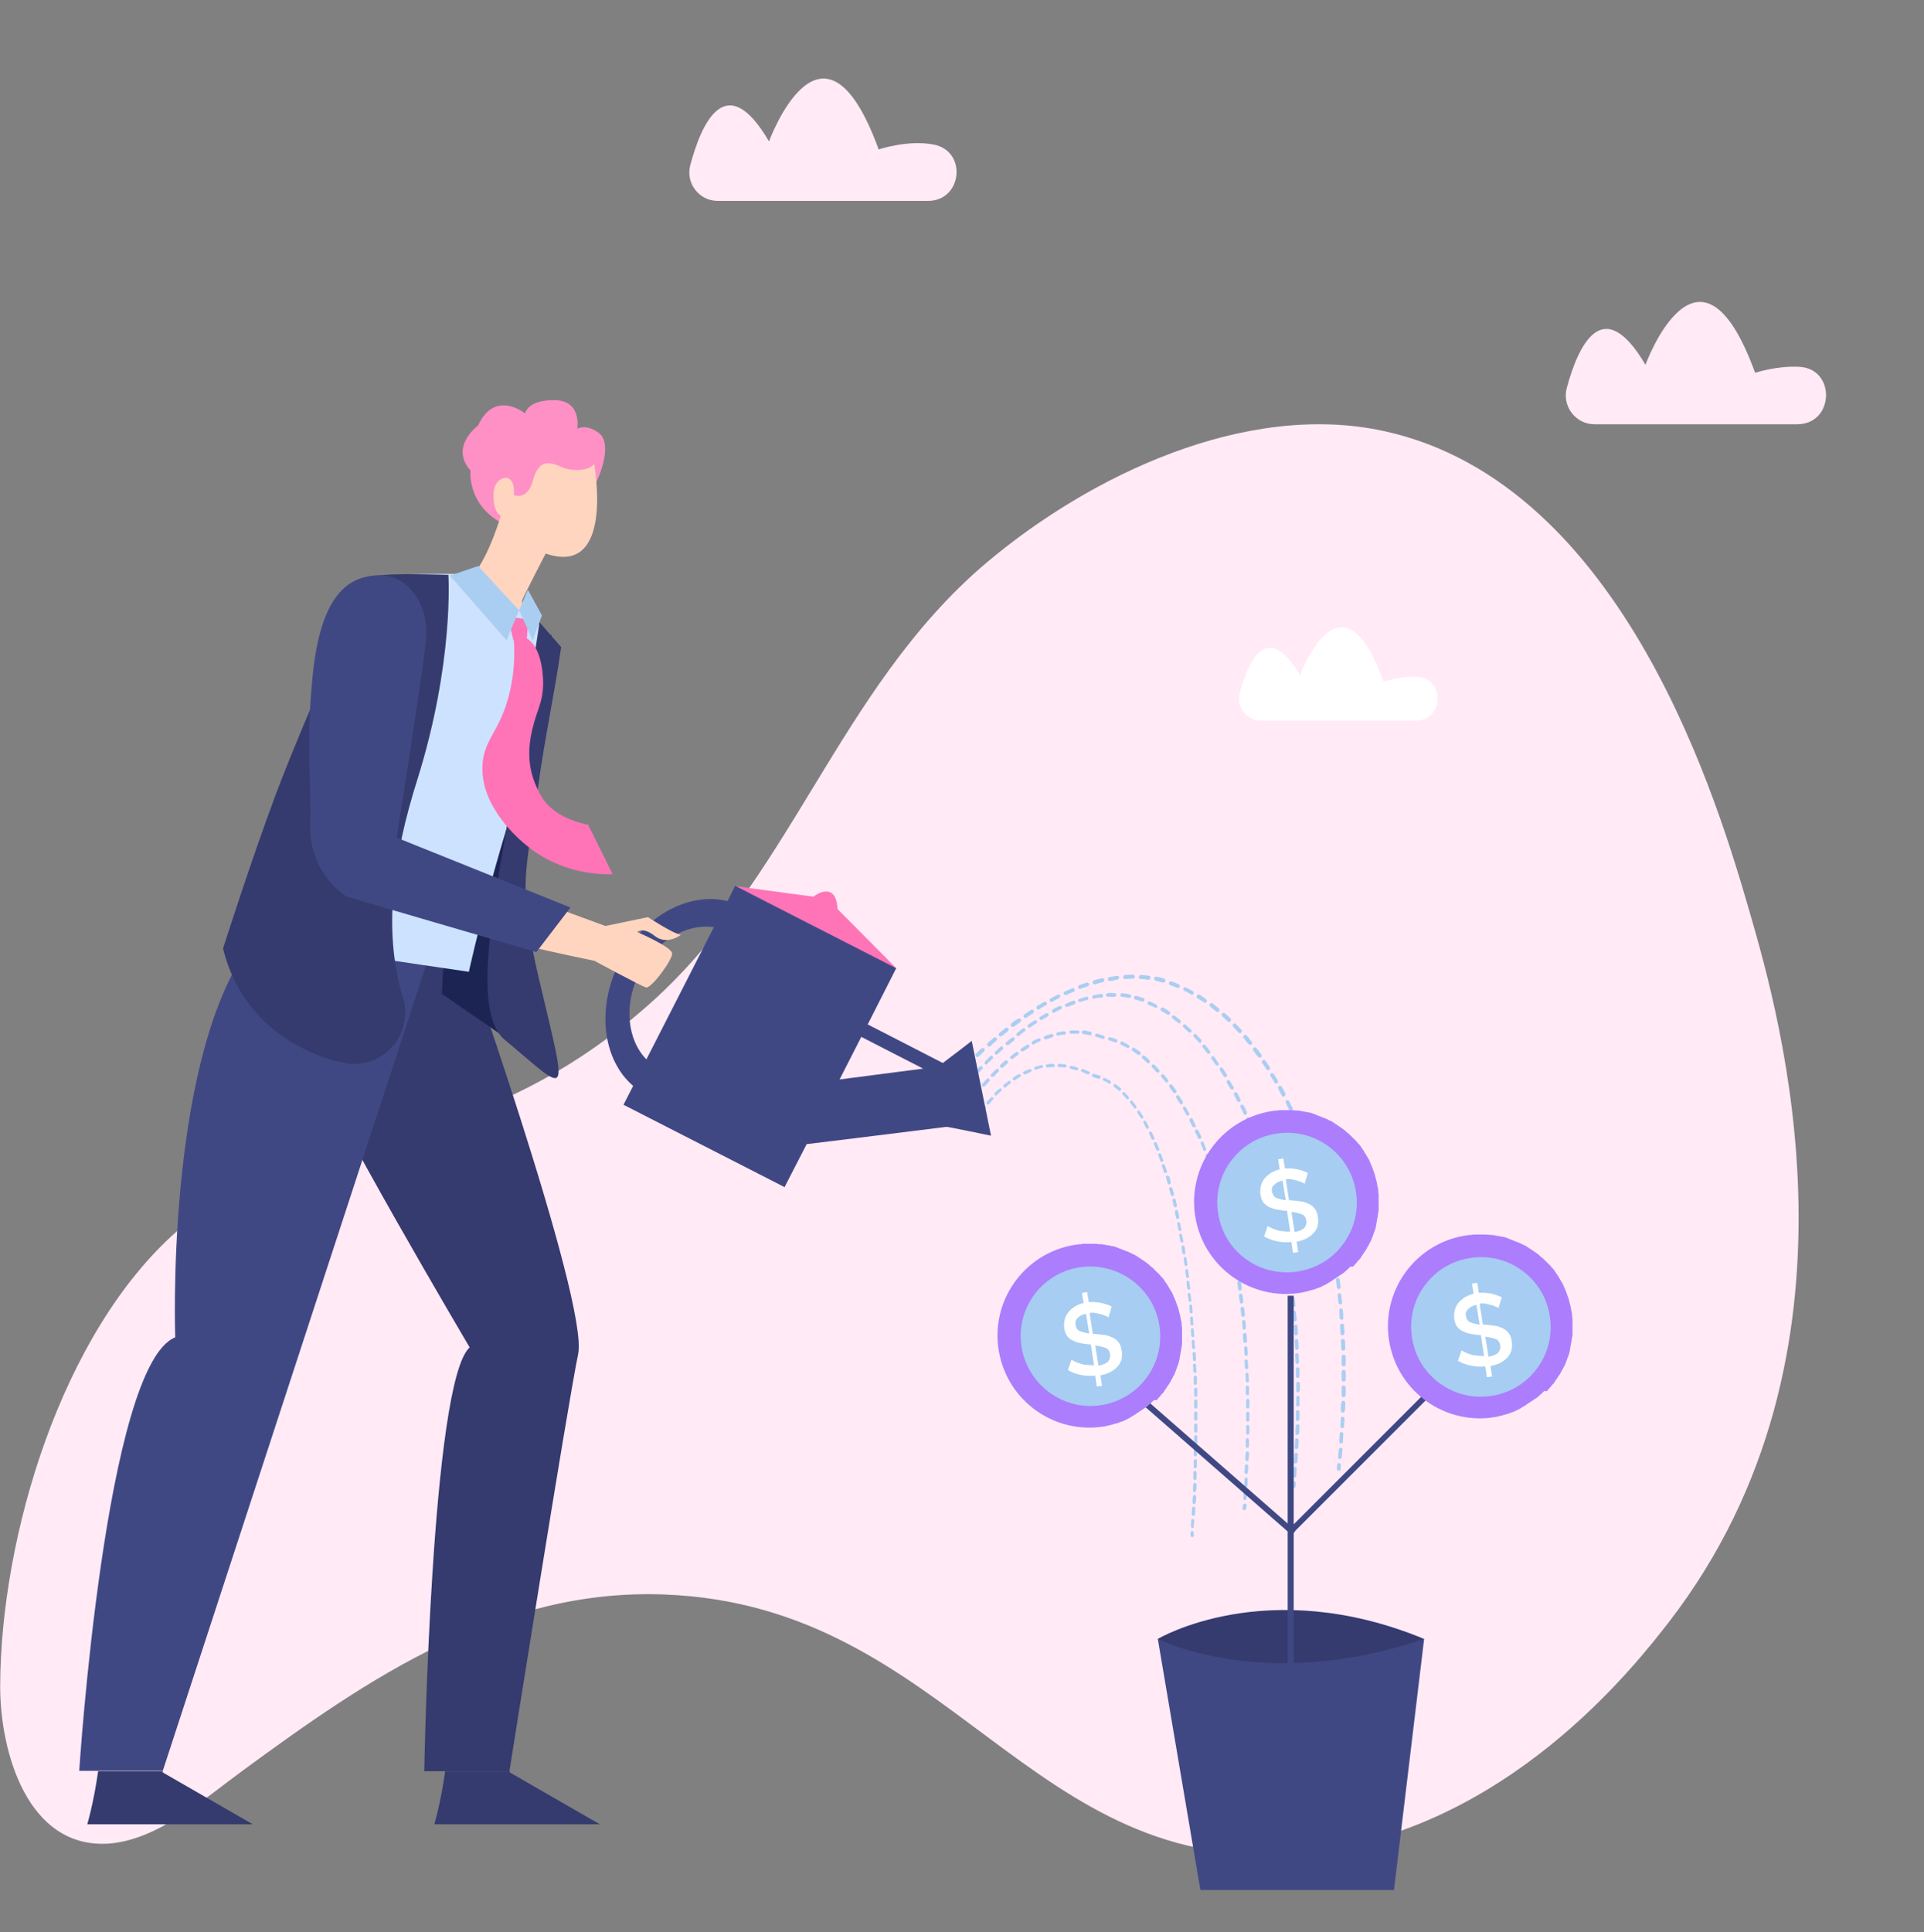 <svg xmlns="http://www.w3.org/2000/svg" xmlns:xlink="http://www.w3.org/1999/xlink" id="Layer_1" x="0px" y="0px" width="479px" height="481px" viewBox="0 0 479 481" style="enable-background:new 0 0 479 481;" xml:space="preserve">
<rect x="0" y="0" width="479" height="481" fill="#808080" stroke="none"/>
<style type="text/css">
	.st0{fill:#FFEAF6;}
	.st1{fill:#AACEF2;}
	.st2{fill:#FF73B7;}
	.st3{fill:#404884;}
	.st4{fill:#353B6E;}
	.st5{fill:#1C2454;}
	.st6{fill:#FF90C6;}
	.st7{fill:#FFD5C0;}
	.st8{fill:#CDE2FF;}
	.st9{fill:#AC7DFD;}
	.st10{fill:#A7CDF2;}
	.st11{fill:#FFFFFF;}
</style>
<g id="Growing" transform="translate(14115.742 -4159)">
	<g id="Background">
		<path id="Path_1261" class="st0" d="M-13771.2,4266.3c60.2,13.1,83.6,94.1,91.1,119.9c7.3,25.3,31.7,109.3-20.1,176.5    c-8.1,10.4-40.5,52.5-91.1,57.5c-68.2,6.8-87.6-61.7-159.2-64.3c-40.9-1.5-73.4,20.8-104.9,43.9c-9.3,6.8-21,17.2-33.2,18.1    c-20.3,1.4-27.1-22.8-27.1-39.1c0.1-37.3,15.2-88,44.1-113.4c17.8-15.6,40.1-20,62.2-26c20-5.4,38.4-15.7,54-29.3    c36.4-31.4,48-79.4,85.1-110.9C-13844.5,4277.4-13805.7,4258.8-13771.2,4266.3z"></path>
	</g>
	<g id="Watering_can" transform="translate(604.384 4328)">
		<g id="Water" transform="translate(751.796 486.402)">
			<g id="Group_651">
				<path id="Path_1262" class="st1" d="M-15230.7-390.3c-0.3,0-0.5-0.2-0.5-0.5c0-0.1,0.1-0.3,0.1-0.3c0.2-0.2,0.5-0.5,0.7-0.7      c0.2-0.2,0.5-0.2,0.7,0c0.2,0.2,0.2,0.5,0,0.7c-0.2,0.2-0.5,0.4-0.7,0.7C-15230.4-390.4-15230.5-390.3-15230.7-390.3z"></path>
				<path id="Path_1263" class="st1" d="M-15228.6-392.3c-0.3,0-0.5-0.2-0.5-0.5c0-0.1,0.1-0.3,0.1-0.3c0.5-0.4,0.9-0.9,1.4-1.3      c0.2-0.2,0.5-0.2,0.7,0c0.2,0.2,0.2,0.5,0,0.7c0,0,0,0,0,0c-0.5,0.4-0.9,0.9-1.4,1.3      C-15228.3-392.4-15228.5-392.3-15228.6-392.3z"></path>
				<path id="Path_1264" class="st1" d="M-15138.3-292.2C-15138.3-292.2-15138.3-292.2-15138.3-292.2c-0.3,0-0.5-0.3-0.5-0.5      c0.1-0.6,0.1-1.3,0.2-1.9c0-0.3,0.3-0.5,0.5-0.4c0.3,0,0.5,0.3,0.4,0.5l0,0c-0.1,0.6-0.1,1.3-0.2,1.9      C-15137.9-292.4-15138.1-292.2-15138.3-292.2z M-15138-296.1C-15138-296.1-15138-296.1-15138-296.1c-0.3,0-0.5-0.2-0.5-0.5      c0-0.6,0.1-1.3,0.1-1.9c0-0.3,0.2-0.5,0.5-0.4c0.3,0,0.5,0.2,0.4,0.5l0,0c0,0.6-0.1,1.3-0.1,1.9      C-15137.5-296.3-15137.7-296.1-15138-296.1z M-15137.7-299.9C-15137.8-299.9-15137.8-299.9-15137.7-299.9      c-0.3,0-0.5-0.2-0.5-0.5c0,0,0,0,0,0c0-0.6,0.1-1.3,0.1-1.9c0-0.3,0.2-0.5,0.5-0.4c0.3,0,0.4,0.2,0.4,0.5c0,0.6-0.1,1.3-0.1,1.9      C-15137.3-300.1-15137.5-299.9-15137.7-299.9L-15137.7-299.9z M-15137.6-303.8L-15137.6-303.8c-0.3,0-0.5-0.2-0.5-0.5      c0,0,0,0,0,0c0-0.6,0-1.3,0.1-1.9c0-0.3,0.2-0.5,0.5-0.5c0.3,0,0.5,0.2,0.5,0.5c0,0.6,0,1.3-0.1,1.9      C-15137.1-304-15137.3-303.8-15137.6-303.8L-15137.6-303.8z M-15137.4-307.6L-15137.4-307.6c-0.3,0-0.5-0.2-0.5-0.5      c0-0.6,0-1.3,0-1.9c0-0.3,0.2-0.5,0.5-0.5c0,0,0,0,0,0c0.3,0,0.5,0.2,0.5,0.5c0,0.6,0,1.3,0,1.9      C-15137-307.8-15137.2-307.6-15137.4-307.6L-15137.4-307.6z M-15137.4-311.5L-15137.4-311.5c-0.3,0-0.5-0.2-0.5-0.5c0,0,0,0,0,0      c0-0.3,0-0.6,0-0.9c0-0.3,0-0.7,0-1c0-0.3,0.2-0.5,0.5-0.5c0,0,0,0,0,0h0c0.3,0,0.5,0.2,0.5,0.5c0,0.3,0,0.7,0,1      c0,0.3,0,0.6,0,0.9C-15136.9-311.7-15137.1-311.5-15137.4-311.5L-15137.4-311.5z M-15137.4-315.3c-0.3,0-0.5-0.2-0.5-0.5      c0-0.6,0-1.3,0-1.9c0-0.3,0.2-0.5,0.5-0.5c0.3,0,0.5,0.2,0.5,0.5c0,0.6,0,1.3,0,1.9C-15136.9-315.5-15137.1-315.3-15137.4-315.3      L-15137.4-315.3z M-15137.5-319.2c-0.3,0-0.5-0.2-0.5-0.5c0-0.6,0-1.3-0.1-1.9c0-0.3,0.2-0.5,0.5-0.5c0.3,0,0.5,0.2,0.5,0.4      c0,0.6,0.1,1.3,0.1,1.9C-15137-319.4-15137.2-319.2-15137.5-319.2C-15137.5-319.2-15137.5-319.2-15137.5-319.2      C-15137.5-319.2-15137.5-319.2-15137.5-319.2L-15137.5-319.2z M-15137.7-323c-0.3,0-0.5-0.2-0.5-0.5c0-0.6-0.1-1.3-0.1-1.9      c0-0.3,0.2-0.5,0.5-0.5c0.3,0,0.5,0.2,0.5,0.4c0,0.6,0.1,1.3,0.1,1.9C-15137.2-323.3-15137.4-323-15137.7-323L-15137.7-323z       M-15137.9-326.9c-0.3,0-0.5-0.2-0.5-0.4c0-0.6-0.1-1.3-0.1-1.9c0-0.3,0.2-0.5,0.4-0.5c0.3,0,0.5,0.2,0.5,0.4l0,0      c0.1,0.6,0.1,1.3,0.1,1.9C-15137.4-327.1-15137.6-326.9-15137.9-326.9C-15137.9-326.9-15137.9-326.9-15137.9-326.9      C-15137.9-326.9-15137.9-326.9-15137.9-326.9L-15137.9-326.9z M-15138.2-330.7c-0.2,0-0.5-0.2-0.5-0.4c-0.1-0.6-0.1-1.3-0.2-1.9      c0-0.3,0.2-0.5,0.4-0.5c0.3,0,0.5,0.2,0.5,0.4c0.1,0.6,0.1,1.3,0.2,1.9C-15137.7-331-15137.9-330.7-15138.2-330.7      C-15138.2-330.7-15138.2-330.7-15138.2-330.7L-15138.2-330.7z M-15138.6-334.5c-0.2,0-0.4-0.2-0.5-0.4c-0.1-0.6-0.1-1.3-0.2-1.9      c0-0.3,0.1-0.5,0.4-0.5c0.3,0,0.5,0.1,0.5,0.4c0,0,0,0,0,0c0.1,0.6,0.2,1.3,0.2,1.9C-15138.1-334.8-15138.3-334.6-15138.6-334.5      C-15138.6-334.5-15138.6-334.5-15138.6-334.5L-15138.6-334.5z M-15139.1-338.3c-0.2,0-0.4-0.2-0.5-0.4c-0.1-0.6-0.2-1.3-0.3-1.9      c0-0.3,0.1-0.5,0.4-0.5c0.3,0,0.5,0.1,0.5,0.4c0.1,0.6,0.2,1.3,0.3,1.9C-15138.6-338.6-15138.8-338.4-15139.1-338.3      C-15139-338.4-15139-338.4-15139.1-338.3C-15139-338.3-15139.1-338.3-15139.1-338.3L-15139.1-338.3z M-15139.7-342.2      c-0.2,0-0.4-0.2-0.5-0.4c-0.1-0.6-0.2-1.3-0.3-1.9c0-0.3,0.1-0.5,0.4-0.5c0.3,0,0.5,0.1,0.5,0.4c0.1,0.6,0.2,1.3,0.3,1.9      C-15139.1-342.5-15139.3-342.2-15139.7-342.2C-15139.6-342.2-15139.6-342.2-15139.7-342.2      C-15139.6-342.2-15139.6-342.2-15139.7-342.2L-15139.7-342.2z M-15140.3-346c-0.2,0-0.4-0.2-0.5-0.4c-0.1-0.6-0.2-1.3-0.4-1.9      c0-0.3,0.1-0.5,0.4-0.6c0.2,0,0.5,0.1,0.5,0.4c0.1,0.6,0.2,1.3,0.4,1.9C-15139.8-346.3-15140-346-15140.3-346      C-15140.2-346-15140.3-346-15140.3-346L-15140.3-346z M-15141-349.7c-0.2,0-0.4-0.2-0.5-0.4c-0.1-0.6-0.3-1.3-0.4-1.9      c-0.1-0.3,0.1-0.5,0.3-0.6c0.3-0.1,0.5,0.1,0.6,0.3c0,0,0,0,0,0c0.1,0.6,0.3,1.3,0.4,1.9      C-15140.5-350.1-15140.7-349.8-15141-349.7C-15141-349.7-15141-349.7-15141-349.7L-15141-349.7z M-15141.9-353.5      c-0.2,0-0.4-0.2-0.5-0.4c-0.1-0.6-0.3-1.2-0.5-1.9c-0.1-0.3,0.1-0.5,0.3-0.6c0.3-0.1,0.5,0.1,0.6,0.3l0,0      c0.2,0.6,0.3,1.2,0.5,1.9c0.1,0.3-0.1,0.5-0.4,0.6c0,0,0,0,0,0C-15141.8-353.5-15141.8-353.5-15141.9-353.5L-15141.9-353.5z       M-15142.8-357.2c-0.2,0-0.4-0.1-0.5-0.4c-0.2-0.6-0.3-1.2-0.5-1.9c-0.1-0.3,0.1-0.5,0.3-0.6c0.2-0.1,0.5,0.1,0.6,0.3      c0.2,0.6,0.3,1.2,0.5,1.9c0.1,0.3-0.1,0.5-0.3,0.6C-15142.7-357.2-15142.8-357.2-15142.8-357.2L-15142.8-357.2z M-15143.8-360.9      c-0.2,0-0.4-0.1-0.5-0.3c-0.2-0.6-0.4-1.2-0.6-1.8c-0.1-0.3,0.1-0.5,0.3-0.6c0.3-0.1,0.5,0.1,0.6,0.3c0,0,0,0,0,0      c0.2,0.6,0.4,1.2,0.6,1.9c0.1,0.3-0.1,0.5-0.3,0.6c0,0,0,0,0,0C-15143.7-360.9-15143.8-360.9-15143.8-360.9L-15143.8-360.9z       M-15145-364.6c-0.2,0-0.4-0.1-0.5-0.3c-0.2-0.6-0.4-1.2-0.6-1.8c-0.1-0.3,0-0.5,0.3-0.6c0.3-0.1,0.5,0,0.6,0.3      c0.2,0.6,0.4,1.2,0.6,1.8c0.1,0.3-0.1,0.5-0.3,0.6C-15144.9-364.6-15144.9-364.6-15145-364.6L-15145-364.6z M-15146.2-368.3      c-0.2,0-0.4-0.1-0.5-0.3c-0.2-0.6-0.4-1.2-0.7-1.8c-0.1-0.2,0-0.5,0.3-0.6c0.2-0.1,0.5,0,0.6,0.3c0.2,0.6,0.4,1.2,0.7,1.8      c0.1,0.2,0,0.5-0.3,0.6C-15146.1-368.3-15146.1-368.3-15146.2-368.3L-15146.2-368.3z M-15147.6-371.9c-0.2,0-0.4-0.1-0.4-0.3      c-0.2-0.6-0.5-1.2-0.7-1.8c-0.1-0.2,0-0.5,0.3-0.6c0.2-0.1,0.5,0,0.6,0.3c0.2,0.6,0.5,1.2,0.7,1.8c0.1,0.2,0,0.5-0.3,0.6      c0,0,0,0,0,0C-15147.4-371.9-15147.5-371.9-15147.6-371.9L-15147.6-371.9z M-15149-375.4c-0.2,0-0.4-0.1-0.4-0.3      c-0.3-0.6-0.5-1.2-0.8-1.8c-0.1-0.2,0-0.5,0.2-0.6c0.2-0.1,0.5,0,0.6,0.2c0,0,0,0,0,0c0.3,0.6,0.5,1.2,0.8,1.8      c0.1,0.2,0,0.5-0.2,0.6C-15148.9-375.4-15149-375.4-15149-375.4L-15149-375.4z M-15150.6-378.9c-0.2,0-0.4-0.1-0.4-0.3      c-0.3-0.6-0.6-1.2-0.8-1.7c-0.1-0.2,0-0.5,0.2-0.6c0.2-0.1,0.5,0,0.6,0.2c0.3,0.6,0.6,1.2,0.9,1.7c0.1,0.2,0,0.5-0.2,0.6      C-15150.5-379-15150.6-378.9-15150.6-378.9L-15150.6-378.9z M-15152.4-382.4c-0.2,0-0.3-0.1-0.4-0.3c-0.3-0.6-0.6-1.1-0.9-1.7      c-0.1-0.2,0-0.5,0.2-0.7c0.2-0.1,0.5,0,0.7,0.2c0.3,0.6,0.6,1.1,0.9,1.7c0.1,0.2,0,0.5-0.2,0.6      C-15152.2-382.4-15152.3-382.4-15152.4-382.4L-15152.4-382.4z M-15154.2-385.7c-0.2,0-0.3-0.1-0.4-0.2c-0.3-0.6-0.7-1.1-1-1.6      c-0.1-0.2-0.1-0.5,0.1-0.7c0.2-0.1,0.5-0.1,0.7,0.1c0,0,0,0,0,0c0.3,0.5,0.7,1.1,1,1.7c0.1,0.2,0.1,0.5-0.2,0.7      C-15154.1-385.8-15154.1-385.7-15154.2-385.7z M-15156.2-389c-0.2,0-0.3-0.1-0.4-0.2c-0.3-0.5-0.7-1.1-1.1-1.6      c-0.1-0.2-0.1-0.5,0.1-0.7c0.2-0.1,0.5-0.1,0.7,0.1c0.4,0.5,0.7,1.1,1.1,1.6c0.1,0.2,0.1,0.5-0.1,0.7      C-15156.1-389.1-15156.1-389-15156.2-389L-15156.2-389z M-15158.4-392.2c-0.2,0-0.3-0.1-0.4-0.2c-0.4-0.5-0.8-1-1.1-1.5      c-0.2-0.2-0.1-0.5,0.1-0.7c0.2-0.2,0.5-0.1,0.7,0.1c0.4,0.5,0.8,1,1.2,1.6c0.2,0.2,0.1,0.5-0.1,0.7      C-15158.2-392.2-15158.3-392.2-15158.4-392.2L-15158.4-392.2z M-15225.7-394.9c-0.3,0-0.5-0.2-0.5-0.5c0-0.1,0.1-0.3,0.2-0.4      c0.5-0.4,1-0.9,1.5-1.3c0.2-0.2,0.5-0.1,0.7,0.1c0.2,0.2,0.1,0.5-0.1,0.7c-0.5,0.4-1,0.8-1.4,1.3      C-15225.5-395-15225.6-394.9-15225.7-394.9L-15225.7-394.9z M-15160.7-395.3c-0.1,0-0.3-0.1-0.4-0.2c-0.4-0.5-0.8-1-1.2-1.5      c-0.2-0.2-0.1-0.5,0.1-0.7c0.2-0.2,0.5-0.1,0.7,0.1c0.4,0.5,0.8,1,1.2,1.5c0.2,0.2,0.1,0.5-0.1,0.7      C-15160.5-395.3-15160.6-395.3-15160.7-395.3L-15160.7-395.3z M-15222.8-397.4c-0.3,0-0.5-0.2-0.5-0.5c0-0.1,0.1-0.3,0.2-0.4      c0.5-0.4,1-0.8,1.5-1.2c0.2-0.2,0.5-0.1,0.7,0.1c0.2,0.2,0.1,0.5-0.1,0.7c-0.5,0.4-1,0.8-1.5,1.2      C-15222.6-397.5-15222.7-397.4-15222.8-397.4L-15222.8-397.4z M-15163.2-398.2c-0.1,0-0.3-0.1-0.4-0.2c-0.4-0.5-0.9-0.9-1.3-1.4      c-0.2-0.2-0.2-0.5,0-0.7c0.2-0.2,0.5-0.2,0.7,0c0,0,0,0,0,0c0.4,0.5,0.9,0.9,1.3,1.4c0.2,0.2,0.2,0.5,0,0.7      C-15163-398.2-15163.1-398.2-15163.2-398.2L-15163.2-398.2z M-15219.8-399.8c-0.3,0-0.5-0.2-0.5-0.5c0-0.2,0.1-0.3,0.2-0.4      c0.5-0.4,1-0.8,1.6-1.1c0.2-0.2,0.5-0.1,0.7,0.1s0.1,0.5-0.1,0.7l0,0c-0.5,0.4-1,0.7-1.5,1.1      C-15219.6-399.8-15219.7-399.8-15219.8-399.8L-15219.8-399.8z M-15165.9-401c-0.1,0-0.2,0-0.3-0.1c-0.5-0.4-0.9-0.9-1.4-1.3      c-0.2-0.2-0.2-0.5-0.1-0.7c0.2-0.2,0.5-0.2,0.7-0.1c0,0,0,0,0,0c0.5,0.4,1,0.9,1.4,1.3c0.2,0.2,0.2,0.5,0,0.7      C-15165.7-401-15165.8-401-15165.9-401z M-15216.6-402c-0.3,0-0.5-0.2-0.5-0.5c0-0.2,0.1-0.3,0.2-0.4c0.5-0.4,1.1-0.7,1.6-1.1      c0.2-0.1,0.5-0.1,0.7,0.1c0.1,0.2,0.1,0.5-0.1,0.7c-0.5,0.3-1.1,0.7-1.6,1.1C-15216.5-402.1-15216.5-402-15216.6-402      L-15216.6-402z M-15168.8-403.5c-0.1,0-0.2,0-0.3-0.1c-0.5-0.4-1-0.8-1.5-1.2c-0.2-0.2-0.3-0.5-0.1-0.7c0.2-0.2,0.5-0.3,0.7-0.1      c0.5,0.4,1,0.8,1.5,1.2c0.2,0.2,0.2,0.5,0.1,0.7C-15168.5-403.6-15168.7-403.5-15168.8-403.5L-15168.8-403.5z M-15213.4-404.1      c-0.3,0-0.5-0.2-0.5-0.5c0-0.2,0.1-0.3,0.2-0.4c0.6-0.3,1.1-0.7,1.7-1c0.2-0.1,0.5,0,0.7,0.2c0.1,0.2,0,0.5-0.2,0.6      c-0.5,0.3-1.1,0.6-1.6,1C-15213.2-404.1-15213.3-404.1-15213.4-404.1L-15213.4-404.1z M-15171.9-405.8c-0.1,0-0.2,0-0.3-0.1      c-0.5-0.4-1.1-0.7-1.6-1c-0.2-0.1-0.3-0.4-0.1-0.7c0.1-0.2,0.4-0.3,0.6-0.2c0.5,0.3,1.1,0.7,1.6,1.1c0.2,0.1,0.3,0.4,0.1,0.7      C-15171.6-405.9-15171.7-405.8-15171.9-405.8L-15171.9-405.8z M-15210.1-406c-0.3,0-0.5-0.2-0.5-0.5c0-0.2,0.1-0.3,0.3-0.4      c0.6-0.3,1.2-0.6,1.7-0.9c0.2-0.1,0.5,0,0.6,0.2c0.1,0.2,0,0.5-0.2,0.6c-0.6,0.3-1.1,0.6-1.7,0.9      C-15209.9-406-15210-406-15210.1-406L-15210.1-406z M-15206.6-407.7c-0.3,0-0.5-0.2-0.5-0.5c0-0.2,0.1-0.4,0.3-0.4      c0.6-0.3,1.2-0.5,1.8-0.8c0.2-0.1,0.5,0,0.6,0.3c0.1,0.2,0,0.5-0.3,0.6c-0.6,0.2-1.2,0.5-1.8,0.8      C-15206.5-407.7-15206.5-407.7-15206.6-407.7L-15206.6-407.7z M-15175.2-407.8c-0.1,0-0.2,0-0.2-0.1c-0.6-0.3-1.1-0.6-1.7-0.9      c-0.2-0.1-0.3-0.4-0.2-0.6c0.1-0.2,0.4-0.3,0.6-0.2c0.6,0.3,1.2,0.6,1.7,0.9c0.2,0.1,0.3,0.4,0.2,0.7      C-15174.8-407.9-15175-407.8-15175.2-407.8L-15175.2-407.8z M-15203-409.2c-0.3,0-0.5-0.2-0.5-0.5c0-0.2,0.1-0.4,0.3-0.5      c0.6-0.2,1.2-0.4,1.8-0.6c0.3-0.1,0.5,0.1,0.6,0.3c0.1,0.2-0.1,0.5-0.3,0.6c-0.6,0.2-1.2,0.4-1.8,0.6      C-15202.9-409.2-15203-409.2-15203-409.2L-15203-409.2z M-15178.6-409.5c-0.1,0-0.1,0-0.2,0c-0.6-0.2-1.2-0.5-1.8-0.7      c-0.2-0.1-0.4-0.4-0.3-0.6c0.1-0.2,0.4-0.4,0.6-0.3c0.6,0.2,1.2,0.4,1.8,0.7c0.2,0.1,0.4,0.4,0.3,0.6      C-15178.3-409.6-15178.5-409.5-15178.6-409.5L-15178.6-409.5z M-15199.4-410.4c-0.3,0-0.5-0.2-0.5-0.5c0-0.2,0.1-0.4,0.4-0.5      c0.6-0.2,1.3-0.3,1.9-0.5c0.3-0.1,0.5,0.1,0.6,0.4c0.1,0.3-0.1,0.5-0.4,0.6c-0.6,0.1-1.2,0.3-1.8,0.5      C-15199.3-410.4-15199.3-410.4-15199.4-410.4L-15199.4-410.4z M-15182.3-410.8c0,0-0.1,0-0.1,0c-0.6-0.2-1.2-0.3-1.8-0.5      c-0.3-0.1-0.4-0.3-0.4-0.6c0.1-0.3,0.3-0.4,0.6-0.4c0.6,0.1,1.3,0.3,1.9,0.5c0.3,0.1,0.4,0.3,0.3,0.6      C-15181.9-410.9-15182.1-410.8-15182.3-410.8L-15182.3-410.8z M-15195.6-411.2c-0.3,0-0.5-0.2-0.5-0.5c0-0.2,0.2-0.4,0.4-0.5      c0.6-0.1,1.3-0.2,1.9-0.3c0.3,0,0.5,0.2,0.5,0.4c0,0.3-0.2,0.5-0.4,0.5C-15194.3-411.4-15194.9-411.3-15195.6-411.2      C-15195.6-411.2-15195.6-411.2-15195.6-411.2L-15195.6-411.2z M-15186-411.5C-15186.1-411.5-15186.1-411.5-15186-411.5      c-0.7-0.1-1.3-0.2-1.9-0.2c-0.3,0-0.5-0.2-0.5-0.5c0-0.3,0.2-0.5,0.5-0.5c0.7,0,1.3,0.1,2,0.2c0.3,0,0.4,0.3,0.4,0.5      C-15185.6-411.7-15185.8-411.5-15186-411.5L-15186-411.5z M-15191.8-411.7c-0.3,0-0.5-0.2-0.5-0.5c0-0.3,0.2-0.5,0.4-0.5      c0.7,0,1.3-0.1,2-0.1h0c0.3,0,0.5,0.2,0.5,0.5c0,0.3-0.2,0.5-0.5,0.5C-15190.5-411.8-15191.1-411.7-15191.8-411.7      L-15191.8-411.7z"></path>
				<path id="Path_1265" class="st1" d="M-15138.6-289.3C-15138.6-289.3-15138.6-289.3-15138.6-289.3c-0.3,0-0.5-0.3-0.5-0.5      c0,0,0,0,0,0c0-0.3,0.1-0.6,0.1-1c0-0.3,0.3-0.4,0.5-0.4c0.3,0,0.4,0.3,0.4,0.5c0,0.3-0.1,0.6-0.1,1      C-15138.1-289.5-15138.3-289.3-15138.6-289.3z"></path>
			</g>
			<g id="Group_652" transform="translate(0.103 15.313)">
				<path id="Path_1266" class="st1" d="M-15230.8-401.2c-0.2,0-0.4-0.2-0.4-0.4c0-0.1,0-0.2,0.1-0.3c0.2-0.2,0.4-0.5,0.6-0.7      c0.2-0.2,0.5-0.2,0.6,0c0.2,0.2,0.2,0.4,0,0.6c-0.2,0.2-0.4,0.4-0.6,0.7C-15230.5-401.2-15230.6-401.2-15230.8-401.2z"></path>
				<path id="Path_1267" class="st1" d="M-15229-403.2c-0.2,0-0.4-0.2-0.4-0.4c0-0.1,0-0.2,0.1-0.3c0.4-0.4,0.8-0.9,1.2-1.3      c0.2-0.2,0.5-0.2,0.6,0c0.2,0.2,0.2,0.4,0,0.6c-0.4,0.4-0.8,0.8-1.2,1.3C-15228.7-403.2-15228.8-403.2-15229-403.2z"></path>
				<path id="Path_1268" class="st1" d="M-15149.8-302.9C-15149.8-302.9-15149.8-302.9-15149.8-302.9c-0.3,0-0.5-0.2-0.4-0.5      c0,0,0,0,0,0c0-0.6,0.1-1.2,0.1-1.8c0-0.2,0.2-0.4,0.5-0.4c0.2,0,0.4,0.2,0.4,0.5c0,0.6-0.1,1.2-0.1,1.8      C-15149.3-303.1-15149.5-302.9-15149.8-302.9z M-15149.5-306.4L-15149.5-306.4c-0.3,0-0.5-0.2-0.4-0.5c0,0,0,0,0,0      c0-0.6,0.1-1.2,0.1-1.8c0-0.2,0.2-0.4,0.5-0.4c0.2,0,0.4,0.2,0.4,0.5c0,0,0,0,0,0c0,0.6-0.1,1.2-0.1,1.8      C-15149.1-306.6-15149.3-306.4-15149.5-306.4L-15149.5-306.4z M-15149.3-310L-15149.3-310c-0.3,0-0.5-0.2-0.4-0.5      c0-0.6,0.1-1.2,0.1-1.8c0-0.2,0.2-0.4,0.5-0.4c0.2,0,0.4,0.2,0.4,0.5c0,0.6-0.1,1.2-0.1,1.8      C-15148.9-310.1-15149-310-15149.3-310L-15149.3-310z M-15149.1-313.5L-15149.1-313.5c-0.3,0-0.5-0.2-0.4-0.5l0,0      c0-0.6,0-1.2,0.1-1.8c0-0.2,0.2-0.4,0.5-0.4c0.2,0,0.4,0.2,0.4,0.5l0,0c0,0.6,0,1.2-0.1,1.8      C-15148.7-313.7-15148.9-313.5-15149.1-313.5L-15149.1-313.5z M-15149-317L-15149-317c-0.3,0-0.5-0.2-0.4-0.5c0,0,0,0,0,0      c0-0.6,0-1.2,0-1.8c0-0.2,0.2-0.4,0.5-0.4c0.2,0,0.4,0.2,0.4,0.5c0,0,0,0,0,0c0,0.6,0,1.2,0,1.8      C-15148.6-317.2-15148.8-317-15149-317L-15149-317z M-15148.9-320.6L-15148.9-320.6c-0.3,0-0.5-0.2-0.4-0.5c0-0.6,0-1.2,0-1.8      c0-0.2,0.2-0.4,0.4-0.4h0c0.2,0,0.4,0.2,0.4,0.5c0,0.6,0,1.2,0,1.8C-15148.5-320.8-15148.7-320.6-15148.9-320.6L-15148.9-320.6z       M-15148.9-324.1c-0.2,0-0.4-0.2-0.4-0.4c0-0.6,0-1.2,0-1.8c0-0.2,0.2-0.5,0.4-0.5c0.2,0,0.4,0.2,0.5,0.4c0,0,0,0,0,0      c0,0.6,0,1.2,0,1.8C-15148.5-324.3-15148.7-324.1-15148.9-324.1C-15148.9-324.1-15148.9-324.1-15148.9-324.1L-15148.9-324.1z       M-15149-327.7c-0.2,0-0.4-0.2-0.4-0.4c0-0.6,0-1.2,0-1.8c0-0.2,0.2-0.5,0.4-0.5c0.2,0,0.5,0.2,0.5,0.4c0,0,0,0,0,0      c0,0.6,0,1.2,0,1.8C-15148.5-327.9-15148.7-327.7-15149-327.7C-15149-327.7-15149-327.7-15149-327.7L-15149-327.7z       M-15149.1-331.2c-0.2,0-0.4-0.2-0.4-0.4c0-0.6,0-1.2-0.1-1.8c0-0.2,0.2-0.5,0.4-0.5c0.2,0,0.4,0.2,0.5,0.4c0,0.6,0,1.2,0.1,1.8      C-15148.6-331.4-15148.8-331.2-15149.1-331.2C-15149-331.2-15149-331.2-15149.1-331.2L-15149.1-331.2z M-15149.2-334.7      c-0.2,0-0.4-0.2-0.4-0.4c0-0.6-0.1-1.2-0.1-1.8c0-0.2,0.2-0.5,0.4-0.5c0.2,0,0.5,0.2,0.5,0.4c0,0.6,0.1,1.2,0.1,1.8      C-15148.7-335-15148.9-334.7-15149.2-334.7L-15149.2-334.7z M-15149.4-338.3c-0.2,0-0.4-0.2-0.4-0.4c0-0.6-0.1-1.2-0.1-1.8      c0-0.2,0.2-0.5,0.4-0.5c0.2,0,0.5,0.2,0.5,0.4l0,0c0,0.6,0.1,1.2,0.1,1.8C-15149-338.5-15149.1-338.3-15149.4-338.3      C-15149.4-338.3-15149.4-338.3-15149.4-338.3z M-15149.7-341.8c-0.2,0-0.4-0.2-0.4-0.4c0-0.6-0.1-1.2-0.2-1.8      c0-0.2,0.2-0.5,0.4-0.5c0.2,0,0.5,0.2,0.5,0.4c0.1,0.6,0.1,1.2,0.2,1.8C-15149.2-342-15149.4-341.8-15149.7-341.8      C-15149.6-341.8-15149.6-341.8-15149.7-341.8C-15149.7-341.8-15149.7-341.8-15149.7-341.8L-15149.7-341.8z M-15150-345.3      c-0.2,0-0.4-0.2-0.4-0.4c-0.1-0.6-0.1-1.2-0.2-1.8c0-0.2,0.2-0.5,0.4-0.5c0.2,0,0.5,0.2,0.5,0.4c0.1,0.6,0.1,1.2,0.2,1.8      C-15149.5-345.6-15149.7-345.4-15150-345.3C-15150-345.3-15150-345.3-15150-345.3C-15150-345.3-15150-345.3-15150-345.3      L-15150-345.3z M-15150.4-348.8c-0.2,0-0.4-0.2-0.4-0.4c-0.1-0.6-0.1-1.2-0.2-1.8c0-0.2,0.2-0.5,0.4-0.5c0.2,0,0.5,0.1,0.5,0.4      c0.1,0.6,0.1,1.2,0.2,1.8C-15149.9-349.1-15150.1-348.9-15150.4-348.8C-15150.3-348.8-15150.3-348.8-15150.4-348.8      C-15150.3-348.8-15150.4-348.8-15150.4-348.8L-15150.4-348.8z M-15150.8-352.4c-0.2,0-0.4-0.2-0.4-0.4c-0.1-0.6-0.2-1.2-0.2-1.7      c0-0.2,0.1-0.5,0.4-0.5s0.5,0.1,0.5,0.4c0,0,0,0,0,0c0.1,0.6,0.2,1.2,0.2,1.8C-15150.3-352.6-15150.5-352.4-15150.8-352.4      C-15150.8-352.4-15150.8-352.4-15150.8-352.4C-15150.8-352.4-15150.8-352.4-15150.8-352.4L-15150.8-352.4z M-15151.3-355.9      c-0.2,0-0.4-0.2-0.4-0.4c-0.1-0.6-0.2-1.2-0.3-1.7c0-0.2,0.1-0.5,0.4-0.5c0.2,0,0.5,0.1,0.5,0.4c0.1,0.6,0.2,1.2,0.3,1.8      C-15150.9-356.1-15151-355.9-15151.3-355.9C-15151.3-355.9-15151.3-355.9-15151.3-355.9      C-15151.3-355.9-15151.3-355.9-15151.3-355.9L-15151.3-355.9z M-15151.9-359.4c-0.2,0-0.4-0.2-0.4-0.4c-0.1-0.6-0.2-1.2-0.3-1.7      c-0.1-0.2,0.1-0.5,0.3-0.5c0.2-0.1,0.5,0.1,0.5,0.3c0,0,0,0,0,0c0.1,0.6,0.2,1.2,0.3,1.7      C-15151.4-359.6-15151.6-359.4-15151.9-359.4C-15151.9-359.4-15151.9-359.4-15151.9-359.4L-15151.9-359.4z M-15152.6-362.8      c-0.2,0-0.4-0.2-0.4-0.4c-0.1-0.6-0.2-1.2-0.3-1.7c-0.1-0.2,0.1-0.5,0.3-0.5c0.2-0.1,0.5,0.1,0.5,0.3c0.1,0.6,0.2,1.2,0.4,1.7      C-15152.1-363.1-15152.2-362.9-15152.6-362.8C-15152.5-362.8-15152.5-362.8-15152.6-362.8L-15152.6-362.8z M-15153.3-366.3      c-0.2,0-0.4-0.1-0.4-0.4c-0.1-0.6-0.3-1.2-0.4-1.7c-0.1-0.2,0.1-0.5,0.3-0.5c0.2-0.1,0.5,0.1,0.5,0.3c0,0,0,0,0,0      c0.1,0.6,0.3,1.2,0.4,1.7C-15152.8-366.6-15152.9-366.4-15153.3-366.3C-15153.2-366.3-15153.2-366.3-15153.3-366.3      C-15153.2-366.3-15153.2-366.3-15153.3-366.3L-15153.3-366.3z M-15154.1-369.8c-0.2,0-0.4-0.1-0.4-0.3c-0.1-0.6-0.3-1.1-0.4-1.7      c-0.1-0.2,0.1-0.5,0.3-0.5c0.2-0.1,0.5,0.1,0.5,0.3c0.1,0.6,0.3,1.1,0.4,1.7c0.1,0.2-0.1,0.5-0.3,0.5      C-15154-369.8-15154-369.8-15154.1-369.8L-15154.1-369.8z M-15154.9-373.2c-0.2,0-0.4-0.1-0.4-0.3c-0.2-0.6-0.3-1.1-0.5-1.7      c-0.1-0.2,0.1-0.5,0.3-0.6c0.2-0.1,0.5,0.1,0.6,0.3c0.2,0.6,0.3,1.1,0.5,1.7c0.1,0.2-0.1,0.5-0.3,0.5      C-15154.9-373.2-15154.9-373.2-15154.9-373.2L-15154.9-373.2z M-15155.9-376.6c-0.2,0-0.4-0.1-0.4-0.3c-0.2-0.6-0.3-1.1-0.5-1.7      c-0.1-0.2,0.1-0.5,0.3-0.6c0.2-0.1,0.5,0.1,0.6,0.3l0,0c0.2,0.6,0.3,1.1,0.5,1.7c0.1,0.2-0.1,0.5-0.3,0.6      C-15155.8-376.6-15155.9-376.6-15155.9-376.6L-15155.9-376.6z M-15156.9-380c-0.2,0-0.4-0.1-0.4-0.3c-0.2-0.6-0.4-1.1-0.6-1.7      c-0.1-0.2,0-0.5,0.3-0.6c0.2-0.1,0.5,0,0.6,0.3c0.2,0.6,0.4,1.1,0.6,1.7c0.1,0.2-0.1,0.5-0.3,0.6      C-15156.8-380-15156.9-380-15156.9-380L-15156.9-380z M-15158.1-383.3c-0.2,0-0.4-0.1-0.4-0.3c-0.2-0.6-0.4-1.1-0.6-1.7      c-0.1-0.2,0-0.5,0.3-0.6c0.2-0.1,0.5,0,0.6,0.3c0.2,0.6,0.4,1.1,0.6,1.7c0.1,0.2,0,0.5-0.3,0.6      C-15158-383.4-15158-383.3-15158.1-383.3L-15158.1-383.3z M-15159.3-386.7c-0.2,0-0.4-0.1-0.4-0.3c-0.2-0.6-0.4-1.1-0.6-1.6      c-0.1-0.2,0-0.5,0.3-0.6c0.2-0.1,0.5,0,0.6,0.2c0.2,0.5,0.4,1.1,0.7,1.7c0.1,0.2,0,0.5-0.3,0.6      C-15159.2-386.7-15159.2-386.7-15159.3-386.7L-15159.3-386.7z M-15160.6-390c-0.2,0-0.3-0.1-0.4-0.3c-0.2-0.5-0.5-1.1-0.7-1.6      c-0.1-0.2,0-0.5,0.2-0.6c0.2-0.1,0.5,0,0.6,0.2l0,0c0.2,0.5,0.5,1.1,0.7,1.6c0.1,0.2,0,0.5-0.2,0.6      C-15160.5-390-15160.5-390-15160.6-390L-15160.6-390z M-15162-393.2c-0.2,0-0.3-0.1-0.4-0.3c-0.2-0.5-0.5-1.1-0.8-1.6      c-0.1-0.2,0-0.5,0.2-0.6c0.2-0.1,0.5,0,0.6,0.2c0.3,0.5,0.5,1.1,0.8,1.6c0.1,0.2,0,0.5-0.2,0.6      C-15161.9-393.2-15162-393.2-15162-393.2L-15162-393.2z M-15163.6-396.4c-0.2,0-0.3-0.1-0.4-0.2c-0.3-0.5-0.5-1-0.8-1.6      c-0.1-0.2,0-0.5,0.2-0.6c0.2-0.1,0.5,0,0.6,0.2c0.3,0.5,0.5,1,0.8,1.6c0.1,0.2,0,0.5-0.2,0.6l0,0      C-15163.4-396.4-15163.5-396.4-15163.6-396.4L-15163.6-396.4z M-15165.3-399.5c-0.2,0-0.3-0.1-0.4-0.2c-0.3-0.5-0.6-1-0.9-1.5      c-0.1-0.2-0.1-0.5,0.2-0.6c0.2-0.1,0.5-0.1,0.6,0.2c0,0,0,0,0,0c0.3,0.5,0.6,1,0.9,1.5c0.1,0.2,0,0.5-0.2,0.6      C-15165.1-399.5-15165.2-399.5-15165.3-399.5z M-15167-402.6c-0.2,0-0.3-0.1-0.4-0.2c-0.3-0.5-0.6-1-0.9-1.5      c-0.1-0.2-0.1-0.5,0.1-0.6c0.2-0.1,0.5-0.1,0.6,0.1c0.3,0.5,0.6,1,1,1.5c0.1,0.2,0.1,0.5-0.1,0.6      C-15166.9-402.6-15167-402.6-15167-402.6L-15167-402.6z M-15169-405.5c-0.1,0-0.3-0.1-0.4-0.2c-0.3-0.5-0.7-1-1-1.4      c-0.2-0.2-0.1-0.5,0.1-0.6c0.2-0.2,0.5-0.1,0.6,0.1c0,0,0,0,0,0c0.3,0.5,0.7,1,1,1.5c0.1,0.2,0.1,0.5-0.1,0.6      C-15168.8-405.5-15168.9-405.5-15169-405.5L-15169-405.5z M-15226.5-405.7c-0.2,0-0.4-0.2-0.4-0.5c0-0.1,0-0.2,0.1-0.3      c0.4-0.4,0.8-0.8,1.3-1.3c0.2-0.2,0.5-0.2,0.6,0s0.2,0.5,0,0.6c0,0,0,0,0,0c-0.4,0.4-0.8,0.8-1.3,1.2      C-15226.3-405.8-15226.4-405.7-15226.5-405.7L-15226.5-405.7z M-15224-408.2c-0.2,0-0.4-0.2-0.4-0.4c0-0.1,0.1-0.2,0.1-0.3      c0.4-0.4,0.9-0.8,1.3-1.2c0.2-0.2,0.5-0.2,0.6,0s0.2,0.5,0,0.6c0,0,0,0,0,0c-0.4,0.4-0.9,0.8-1.3,1.2      C-15223.8-408.2-15223.9-408.2-15224-408.2L-15224-408.2z M-15171.1-408.4c-0.1,0-0.3-0.1-0.4-0.2c-0.4-0.5-0.7-0.9-1.1-1.4      c-0.2-0.2-0.1-0.5,0.1-0.6c0.2-0.2,0.5-0.1,0.6,0.1c0.4,0.5,0.7,0.9,1.1,1.4c0.2,0.2,0.1,0.5-0.1,0.6      C-15170.9-408.4-15171-408.4-15171.1-408.4L-15171.1-408.4z M-15221.3-410.6c-0.2,0-0.4-0.2-0.4-0.4c0-0.1,0.1-0.3,0.2-0.3      c0.5-0.4,0.9-0.8,1.4-1.1c0.2-0.2,0.5-0.1,0.6,0.1c0.2,0.2,0.1,0.5-0.1,0.6c-0.4,0.4-0.9,0.7-1.3,1.1      C-15221.1-410.6-15221.2-410.6-15221.3-410.6L-15221.3-410.6z M-15173.3-411.1c-0.1,0-0.3-0.1-0.3-0.2c-0.4-0.4-0.8-0.9-1.2-1.3      c-0.2-0.2-0.2-0.5,0-0.6c0.2-0.2,0.5-0.2,0.6,0c0,0,0,0,0,0c0.4,0.4,0.8,0.9,1.2,1.3c0.2,0.2,0.1,0.5,0,0.6      C-15173.1-411.1-15173.2-411.1-15173.3-411.1L-15173.3-411.1z M-15218.6-412.8c-0.2,0-0.4-0.2-0.4-0.4c0-0.1,0.1-0.3,0.2-0.4      c0.5-0.4,0.9-0.7,1.4-1.1c0.2-0.1,0.5-0.1,0.6,0.1c0.1,0.2,0.1,0.5-0.1,0.6l0,0c-0.5,0.3-0.9,0.7-1.4,1.1      C-15218.4-412.8-15218.5-412.8-15218.6-412.8L-15218.6-412.8z M-15175.8-413.7c-0.1,0-0.2,0-0.3-0.1c-0.4-0.4-0.9-0.8-1.3-1.2      c-0.2-0.2-0.2-0.4,0-0.6c0.2-0.2,0.4-0.2,0.6,0c0,0,0,0,0,0c0.4,0.4,0.9,0.8,1.3,1.2c0.2,0.2,0.2,0.5,0,0.6      C-15175.5-413.7-15175.7-413.7-15175.8-413.7L-15175.8-413.7z M-15215.8-414.9c-0.2,0-0.4-0.2-0.4-0.4c0-0.1,0.1-0.3,0.2-0.4      c0.5-0.3,1-0.7,1.5-1c0.2-0.1,0.5-0.1,0.6,0.1c0.1,0.2,0.1,0.5-0.1,0.6l0,0c-0.5,0.3-1,0.6-1.5,1      C-15215.6-414.9-15215.7-414.9-15215.8-414.9L-15215.8-414.9z M-15178.4-416c-0.1,0-0.2,0-0.3-0.1c-0.5-0.4-0.9-0.7-1.4-1.1      c-0.2-0.1-0.2-0.4-0.1-0.6c0.1-0.2,0.4-0.2,0.6-0.1l0,0c0.5,0.4,0.9,0.7,1.4,1.1c0.2,0.2,0.2,0.4,0.1,0.6      C-15178.2-416.1-15178.3-416-15178.4-416L-15178.4-416z M-15212.8-416.8c-0.2,0-0.5-0.2-0.5-0.4c0-0.2,0.1-0.3,0.2-0.4      c0.5-0.3,1-0.6,1.5-0.9c0.2-0.1,0.5,0,0.6,0.2c0.1,0.2,0,0.5-0.2,0.6c-0.5,0.3-1,0.6-1.5,0.9      C-15212.6-416.9-15212.7-416.8-15212.8-416.8L-15212.8-416.8z M-15181.2-418.1c-0.1,0-0.2,0-0.2-0.1c-0.5-0.3-1-0.6-1.5-0.9      c-0.2-0.1-0.3-0.4-0.1-0.6c0.1-0.2,0.4-0.3,0.6-0.2c0.5,0.3,1,0.6,1.5,1c0.2,0.1,0.3,0.4,0.1,0.6      C-15181-418.2-15181.1-418.1-15181.2-418.1L-15181.2-418.1z M-15209.7-418.6c-0.2,0-0.4-0.2-0.4-0.5c0-0.2,0.1-0.3,0.2-0.4      c0.5-0.3,1.1-0.5,1.6-0.8c0.2-0.1,0.5,0,0.6,0.2c0.1,0.2,0,0.5-0.2,0.6c-0.5,0.2-1,0.5-1.6,0.8      C-15209.6-418.6-15209.6-418.6-15209.7-418.6L-15209.7-418.6z M-15184.3-419.9c-0.1,0-0.1,0-0.2,0c-0.5-0.3-1-0.5-1.6-0.7      c-0.2-0.1-0.3-0.4-0.2-0.6c0.1-0.2,0.4-0.3,0.6-0.2c0.5,0.2,1.1,0.5,1.6,0.8c0.2,0.1,0.3,0.4,0.2,0.6      C-15184-420-15184.1-419.9-15184.3-419.9L-15184.3-419.9z M-15206.5-420.1c-0.2,0-0.4-0.2-0.4-0.4c0-0.2,0.1-0.3,0.3-0.4      c0.6-0.2,1.1-0.5,1.7-0.7c0.2-0.1,0.5,0,0.6,0.3c0.1,0.2,0,0.5-0.3,0.6c-0.5,0.2-1.1,0.4-1.6,0.6      C-15206.4-420.1-15206.4-420.1-15206.5-420.1L-15206.5-420.1z M-15203.2-421.3c-0.2,0-0.4-0.2-0.4-0.4c0-0.2,0.1-0.4,0.3-0.4      c0.6-0.2,1.2-0.3,1.7-0.5c0.2-0.1,0.5,0.1,0.5,0.3c0.1,0.2-0.1,0.5-0.3,0.5c-0.6,0.1-1.1,0.3-1.7,0.5      C-15203.1-421.3-15203.1-421.3-15203.2-421.3L-15203.2-421.3z M-15187.5-421.4c-0.1,0-0.1,0-0.2,0c-0.5-0.2-1.1-0.4-1.7-0.5      c-0.2-0.1-0.4-0.3-0.3-0.6s0.3-0.4,0.6-0.3l0,0c0.6,0.2,1.1,0.3,1.7,0.5c0.2,0.1,0.4,0.3,0.3,0.6      C-15187.2-421.5-15187.3-421.4-15187.5-421.4L-15187.5-421.4z M-15199.7-422.1c-0.2,0-0.4-0.2-0.4-0.5c0-0.2,0.2-0.4,0.4-0.4      c0.6-0.1,1.2-0.2,1.8-0.3c0.2,0,0.5,0.1,0.5,0.4c0,0.2-0.1,0.5-0.4,0.5C-15198.5-422.4-15199.1-422.3-15199.7-422.1      C-15199.7-422.1-15199.7-422.1-15199.7-422.1L-15199.7-422.1z M-15190.9-422.3C-15191-422.3-15191-422.3-15190.9-422.3      c-0.5-0.1-1-0.2-1.8-0.3c-0.2,0-0.4-0.2-0.4-0.5c0-0.2,0.2-0.4,0.5-0.4c0.8,0.1,1.4,0.2,1.8,0.3c0.2,0,0.4,0.3,0.4,0.5      C-15190.5-422.4-15190.7-422.3-15190.9-422.3L-15190.9-422.3z M-15196.2-422.6c-0.2,0-0.5-0.2-0.5-0.4c0-0.2,0.2-0.4,0.4-0.5      c0.5,0,1-0.1,1.5,0c0.1,0,0.2,0,0.3,0c0.2,0,0.4,0.2,0.4,0.5c0,0,0,0,0,0c0,0.2-0.2,0.4-0.5,0.4c-0.1,0-0.2,0-0.3,0      C-15195.2-422.6-15195.7-422.6-15196.2-422.6C-15196.2-422.6-15196.2-422.6-15196.2-422.6L-15196.2-422.6z"></path>
				<path id="Path_1269" class="st1" d="M-15150-300.2C-15150-300.2-15150-300.2-15150-300.2c-0.3,0-0.5-0.2-0.4-0.5c0,0,0,0,0,0      l0.1-0.9c0-0.2,0.2-0.4,0.5-0.4c0.2,0,0.4,0.2,0.4,0.5l0,0l-0.1,0.9C-15149.6-300.4-15149.8-300.2-15150-300.2z"></path>
			</g>
			<g id="Group_653" transform="translate(0.224 46.894)">
				<path id="Path_1270" class="st1" d="M-15230.9-427.4c-0.2,0-0.4-0.2-0.4-0.4c0-0.1,0-0.2,0.1-0.2c0.2-0.2,0.3-0.4,0.5-0.7      c0.1-0.2,0.4-0.2,0.6-0.1c0.2,0.1,0.2,0.4,0.1,0.6c-0.2,0.2-0.3,0.4-0.5,0.7C-15230.6-427.4-15230.8-427.4-15230.9-427.4z"></path>
				<path id="Path_1271" class="st1" d="M-15229.4-429.3c-0.2,0-0.4-0.2-0.4-0.4c0-0.1,0-0.2,0.1-0.3c0.3-0.4,0.7-0.9,1-1.3      c0.1-0.2,0.4-0.2,0.6-0.1c0.2,0.1,0.2,0.4,0.1,0.6l0,0c-0.3,0.4-0.7,0.8-1,1.3C-15229.1-429.4-15229.3-429.3-15229.4-429.3z"></path>
				<path id="Path_1272" class="st1" d="M-15162.2-328.9C-15162.2-328.9-15162.3-328.9-15162.2-328.9c-0.3,0-0.4-0.2-0.4-0.4      c0-0.5,0.1-1.1,0.1-1.6c0-0.2,0.2-0.4,0.4-0.4c0.2,0,0.4,0.2,0.4,0.4c0,0.5-0.1,1.1-0.1,1.6      C-15161.8-329-15162-328.9-15162.2-328.9z M-15162-332.1L-15162-332.1c-0.3,0-0.4-0.2-0.4-0.4c0-0.5,0.1-1.1,0.1-1.6      c0-0.2,0.2-0.4,0.4-0.4c0.2,0,0.4,0.2,0.4,0.4c0,0.5-0.1,1.1-0.1,1.6C-15161.6-332.3-15161.8-332.1-15162-332.1L-15162-332.1z       M-15161.9-335.4L-15161.9-335.4c-0.2,0-0.4-0.2-0.4-0.4c0,0,0,0,0,0c0-0.5,0.1-1.1,0.1-1.6c0-0.2,0.2-0.4,0.4-0.4      c0.2,0,0.4,0.2,0.4,0.4c0,0,0,0,0,0c0,0.5,0,1.1-0.1,1.6C-15161.5-335.6-15161.6-335.4-15161.9-335.4L-15161.9-335.4z       M-15161.7-338.6L-15161.7-338.6c-0.2,0-0.4-0.2-0.4-0.4c0,0,0,0,0,0c0-0.5,0-1.1,0.1-1.6c0-0.2,0.2-0.4,0.4-0.4      c0.2,0,0.4,0.2,0.4,0.4c0,0.5,0,1.1-0.1,1.6C-15161.3-338.8-15161.5-338.6-15161.7-338.6L-15161.7-338.6z M-15161.6-341.9      L-15161.6-341.9c-0.2,0-0.4-0.2-0.4-0.4c0-0.5,0-1.1,0-1.6c0-0.2,0.2-0.4,0.4-0.4s0.4,0.2,0.4,0.4c0,0,0,0,0,0      c0,0.5,0,1.1,0,1.6C-15161.2-342.1-15161.4-341.9-15161.6-341.9L-15161.6-341.9z M-15161.5-345.2L-15161.5-345.2      c-0.2,0-0.4-0.2-0.4-0.4c0,0,0,0,0,0c0-0.5,0-1.1,0-1.6c0-0.2,0.2-0.4,0.4-0.4c0,0,0,0,0,0c0.2,0,0.4,0.2,0.4,0.4      c0,0.5,0,1.1,0,1.6C-15161.1-345.4-15161.3-345.2-15161.5-345.2L-15161.5-345.2z M-15161.5-348.4L-15161.5-348.4      c-0.2,0-0.4-0.2-0.4-0.4c0,0,0,0,0,0c0-0.4,0-0.7,0-1.1v-0.6c0-0.2,0.2-0.4,0.4-0.4c0,0,0,0,0,0l0,0c0.2,0,0.4,0.2,0.4,0.4v0.6      c0,0.4,0,0.7,0,1.1C-15161.1-348.6-15161.3-348.4-15161.5-348.4L-15161.5-348.4z M-15161.5-351.7c-0.2,0-0.4-0.2-0.4-0.4      c0-0.5,0-1.1,0-1.6c0-0.2,0.2-0.4,0.4-0.4c0,0,0,0,0,0c0.2,0,0.4,0.2,0.4,0.4c0,0,0,0,0,0c0,0.5,0,1.1,0,1.6      C-15161.1-351.9-15161.3-351.7-15161.5-351.7C-15161.5-351.7-15161.5-351.7-15161.5-351.7L-15161.5-351.7z M-15161.6-355      c-0.2,0-0.4-0.2-0.4-0.4c0-0.5,0-1.1,0-1.6c0-0.2,0.2-0.4,0.4-0.4s0.4,0.2,0.4,0.4c0,0,0,0,0,0c0,0.5,0,1.1,0,1.6      C-15161.1-355.2-15161.3-355-15161.6-355C-15161.6-355-15161.6-355-15161.6-355L-15161.6-355z M-15161.6-358.2      c-0.2,0-0.4-0.2-0.4-0.4c0-0.5,0-1.1-0.1-1.6c0-0.2,0.2-0.4,0.4-0.4c0.2,0,0.4,0.2,0.4,0.4c0,0.5,0,1.1,0.1,1.6      C-15161.2-358.4-15161.4-358.2-15161.6-358.2L-15161.6-358.2z M-15161.8-361.5c-0.2,0-0.4-0.2-0.4-0.4c0-0.5-0.1-1.1-0.1-1.6      c0-0.2,0.2-0.4,0.4-0.4c0.2,0,0.4,0.2,0.4,0.4c0,0,0,0,0,0c0,0.5,0.1,1.1,0.1,1.6C-15161.3-361.7-15161.5-361.5-15161.8-361.5      C-15161.8-361.5-15161.8-361.5-15161.8-361.5L-15161.8-361.5z M-15161.9-364.8c-0.2,0-0.4-0.2-0.4-0.4c0-0.5-0.1-1.1-0.1-1.6      c0-0.2,0.2-0.4,0.4-0.4c0.2,0,0.4,0.2,0.4,0.4c0,0.5,0.1,1.1,0.1,1.6C-15161.5-365-15161.7-364.8-15161.9-364.8L-15161.9-364.8z       M-15162.2-368c-0.2,0-0.4-0.2-0.4-0.4c0-0.5-0.1-1.1-0.1-1.6c0-0.2,0.1-0.4,0.4-0.5c0.2,0,0.4,0.1,0.5,0.4c0,0,0,0,0,0      c0,0.5,0.1,1.1,0.1,1.6C-15161.7-368.2-15161.9-368-15162.2-368C-15162.1-368-15162.2-368-15162.2-368L-15162.2-368z       M-15162.4-371.3c-0.2,0-0.4-0.2-0.4-0.4c0-0.5-0.1-1.1-0.1-1.6c0-0.2,0.2-0.4,0.4-0.4c0.2,0,0.4,0.1,0.4,0.4      c0.1,0.5,0.1,1.1,0.1,1.6C-15162-371.5-15162.2-371.3-15162.4-371.3C-15162.4-371.3-15162.4-371.3-15162.4-371.3      C-15162.4-371.3-15162.4-371.3-15162.4-371.3L-15162.4-371.3z M-15162.7-374.5c-0.2,0-0.4-0.2-0.4-0.4c-0.1-0.5-0.1-1.1-0.2-1.6      c0-0.2,0.1-0.4,0.4-0.5c0.2,0,0.4,0.1,0.5,0.4c0.1,0.5,0.1,1.1,0.2,1.6C-15162.3-374.7-15162.5-374.5-15162.7-374.5      C-15162.7-374.5-15162.7-374.5-15162.7-374.5L-15162.7-374.5z M-15163.1-377.8c-0.2,0-0.4-0.2-0.4-0.4c-0.1-0.5-0.1-1.1-0.2-1.6      c0-0.2,0.1-0.4,0.4-0.5c0.2,0,0.4,0.1,0.5,0.4c0.1,0.5,0.1,1.1,0.2,1.6C-15162.7-378-15162.8-377.8-15163.1-377.8      C-15163.1-377.8-15163.1-377.8-15163.1-377.8L-15163.1-377.8z M-15163.5-381c-0.2,0-0.4-0.2-0.4-0.4c-0.1-0.5-0.1-1.1-0.2-1.6      c0-0.2,0.1-0.4,0.4-0.5c0.2,0,0.4,0.1,0.5,0.4c0.1,0.5,0.2,1.1,0.2,1.6C-15163.1-381.2-15163.2-381-15163.5-381      C-15163.4-381-15163.4-381-15163.5-381C-15163.5-381-15163.5-381-15163.5-381L-15163.5-381z M-15164-384.2      c-0.2,0-0.4-0.1-0.4-0.4c-0.1-0.5-0.2-1.1-0.3-1.6c0-0.2,0.1-0.4,0.3-0.5s0.4,0.1,0.5,0.3l0,0c0.1,0.5,0.2,1.1,0.3,1.6      C-15163.5-384.5-15163.7-384.3-15164-384.2C-15163.9-384.2-15163.9-384.2-15164-384.2L-15164-384.2z M-15164.5-387.5      c-0.2,0-0.4-0.1-0.4-0.3c-0.1-0.5-0.2-1.1-0.3-1.6c0-0.2,0.1-0.4,0.3-0.5c0.2,0,0.4,0.1,0.5,0.3l0,0c0.1,0.5,0.2,1.1,0.3,1.6      C-15164-387.7-15164.2-387.5-15164.5-387.5C-15164.4-387.5-15164.5-387.5-15164.5-387.5L-15164.5-387.5z M-15165.1-390.7      c-0.2,0-0.4-0.1-0.4-0.3c-0.1-0.5-0.2-1.1-0.3-1.6c0-0.2,0.1-0.4,0.3-0.5c0.2,0,0.4,0.1,0.5,0.3c0.1,0.5,0.2,1.1,0.3,1.6      C-15164.6-390.9-15164.8-390.7-15165.1-390.7C-15165-390.7-15165-390.7-15165.1-390.7C-15165-390.7-15165-390.7-15165.1-390.7z       M-15165.7-393.9c-0.2,0-0.4-0.1-0.4-0.3c-0.1-0.5-0.2-1.1-0.3-1.6c0-0.2,0.1-0.4,0.3-0.5c0.2,0,0.4,0.1,0.5,0.3l0,0      c0.1,0.5,0.2,1.1,0.3,1.6C-15165.2-394.2-15165.4-393.9-15165.7-393.9C-15165.6-393.9-15165.7-393.9-15165.7-393.9      L-15165.7-393.9z M-15166.4-397.1c-0.2,0-0.4-0.1-0.4-0.3c-0.1-0.5-0.2-1.1-0.4-1.6c-0.1-0.2,0.1-0.4,0.3-0.5      c0.2-0.1,0.4,0.1,0.5,0.3l0,0c0.1,0.5,0.3,1.1,0.4,1.6C-15165.9-397.4-15166.1-397.1-15166.4-397.1      C-15166.3-397.1-15166.4-397.1-15166.4-397.1L-15166.4-397.1z M-15167.2-400.2c-0.2,0-0.4-0.1-0.4-0.3c-0.1-0.5-0.3-1.1-0.4-1.6      c-0.1-0.2,0.1-0.4,0.3-0.5c0.2-0.1,0.4,0.1,0.5,0.3c0.1,0.5,0.3,1.1,0.4,1.6C-15166.7-400.5-15166.8-400.3-15167.2-400.2      C-15167.1-400.3-15167.1-400.3-15167.2-400.2C-15167.1-400.2-15167.1-400.2-15167.2-400.2L-15167.2-400.2z M-15168-403.4      c-0.2,0-0.3-0.1-0.4-0.3c-0.1-0.5-0.3-1-0.4-1.6c-0.1-0.2,0.1-0.4,0.3-0.5c0.2-0.1,0.4,0.1,0.5,0.3c0.2,0.5,0.3,1,0.5,1.6      c0.1,0.2-0.1,0.4-0.3,0.5C-15167.9-403.4-15168-403.4-15168-403.4L-15168-403.4z M-15168.9-406.5c-0.2,0-0.3-0.1-0.4-0.3      c-0.2-0.5-0.3-1-0.5-1.6c-0.1-0.2,0-0.5,0.3-0.5c0.2-0.1,0.5,0,0.5,0.3c0.2,0.5,0.3,1,0.5,1.6c0.1,0.2-0.1,0.4-0.3,0.5      C-15168.8-406.5-15168.9-406.5-15168.9-406.5L-15168.9-406.5z M-15169.9-409.6c-0.2,0-0.3-0.1-0.4-0.3c-0.2-0.5-0.4-1-0.5-1.5      c-0.1-0.2,0-0.5,0.3-0.5c0.2-0.1,0.5,0,0.5,0.3c0.2,0.5,0.4,1,0.5,1.5c0.1,0.2,0,0.5-0.3,0.5      C-15169.8-409.6-15169.9-409.6-15169.9-409.6L-15169.9-409.6z M-15171-412.7c-0.2,0-0.3-0.1-0.4-0.3c-0.2-0.5-0.4-1-0.6-1.5      c-0.1-0.2,0-0.5,0.2-0.5c0.2-0.1,0.5,0,0.5,0.2l0,0c0.2,0.5,0.4,1,0.6,1.5c0.1,0.2,0,0.5-0.2,0.5      C-15170.9-412.7-15171-412.7-15171-412.7L-15171-412.7z M-15172.2-415.8c-0.2,0-0.3-0.1-0.4-0.3c-0.2-0.5-0.4-1-0.6-1.5      c-0.1-0.2,0-0.5,0.2-0.5c0.2-0.1,0.4,0,0.5,0.2c0.2,0.5,0.4,1,0.6,1.5c0.1,0.2,0,0.5-0.2,0.5      C-15172.1-415.8-15172.1-415.8-15172.2-415.8L-15172.2-415.8z M-15173.5-418.8c-0.2,0-0.3-0.1-0.4-0.2c-0.2-0.5-0.4-1-0.7-1.5      c-0.1-0.2,0-0.5,0.2-0.6c0.2-0.1,0.5,0,0.6,0.2l0,0c0.2,0.5,0.5,1,0.7,1.5c0.1,0.2,0,0.5-0.2,0.5c0,0,0,0,0,0      C-15173.4-418.8-15173.4-418.8-15173.5-418.8L-15173.5-418.8z M-15174.9-421.7c-0.2,0-0.3-0.1-0.4-0.2c-0.2-0.5-0.5-1-0.7-1.4      c-0.1-0.2,0-0.5,0.2-0.6c0.2-0.1,0.5,0,0.6,0.2c0.2,0.5,0.5,1,0.7,1.5c0.1,0.2,0,0.5-0.2,0.6      C-15174.7-421.7-15174.8-421.7-15174.9-421.7L-15174.9-421.7z M-15176.4-424.6c-0.2,0-0.3-0.1-0.4-0.2c-0.3-0.5-0.5-1-0.8-1.4      c-0.1-0.2,0-0.5,0.1-0.6c0.2-0.1,0.5,0,0.6,0.2c0.3,0.5,0.5,0.9,0.8,1.4c0.1,0.2,0,0.5-0.2,0.6      C-15176.2-424.6-15176.3-424.6-15176.4-424.6L-15176.4-424.6z M-15178-427.4c-0.1,0-0.3-0.1-0.4-0.2c-0.3-0.5-0.6-0.9-0.9-1.4      c-0.1-0.2-0.1-0.4,0.1-0.6c0.2-0.1,0.4-0.1,0.6,0.1c0.3,0.5,0.6,0.9,0.9,1.4c0.1,0.2,0.1,0.4-0.1,0.6      C-15177.9-427.5-15177.9-427.4-15178-427.4L-15178-427.4z M-15179.8-430.2c-0.1,0-0.3-0.1-0.3-0.2c-0.3-0.4-0.6-0.9-0.9-1.3      c-0.1-0.2-0.1-0.4,0.1-0.6c0.2-0.1,0.4-0.1,0.6,0.1c0.3,0.4,0.6,0.9,1,1.3c0.1,0.2,0.1,0.4-0.1,0.6      C-15179.6-430.2-15179.7-430.2-15179.8-430.2L-15179.8-430.2z M-15227.3-431.8c-0.2,0-0.4-0.2-0.4-0.4c0-0.1,0-0.2,0.1-0.3      c0.4-0.4,0.7-0.8,1.1-1.2c0.2-0.2,0.4-0.2,0.6,0c0.2,0.2,0.2,0.4,0,0.6c-0.4,0.4-0.7,0.8-1.1,1.2      C-15227.1-431.9-15227.2-431.8-15227.3-431.8L-15227.3-431.8z M-15181.7-432.8c-0.1,0-0.2-0.1-0.3-0.2c-0.3-0.4-0.7-0.8-1-1.2      c-0.1-0.2-0.1-0.4,0-0.6c0.2-0.1,0.4-0.1,0.6,0l0,0c0.3,0.4,0.7,0.8,1,1.3c0.1,0.2,0.1,0.4-0.1,0.6      C-15181.6-432.8-15181.6-432.8-15181.7-432.8L-15181.7-432.8z M-15225.1-434.2c-0.2,0-0.4-0.2-0.4-0.4c0-0.1,0-0.2,0.1-0.3      c0.4-0.4,0.8-0.8,1.2-1.2c0.2-0.2,0.4-0.2,0.6,0c0.2,0.2,0.2,0.4,0,0.6c0,0,0,0,0,0c-0.4,0.4-0.8,0.8-1.1,1.2      C-15224.9-434.3-15225-434.2-15225.1-434.2L-15225.1-434.2z M-15183.9-435.3c-0.1,0-0.2,0-0.3-0.1c-0.4-0.4-0.7-0.8-1.1-1.2      c-0.2-0.2-0.2-0.4,0-0.6c0.2-0.2,0.4-0.2,0.6,0c0.4,0.4,0.8,0.8,1.1,1.2c0.2,0.2,0.1,0.4,0,0.6      C-15183.7-435.3-15183.8-435.3-15183.9-435.3L-15183.9-435.3z M-15222.8-436.5c-0.2,0-0.4-0.2-0.4-0.4c0-0.1,0-0.2,0.1-0.3      c0.4-0.4,0.8-0.7,1.2-1.1c0.2-0.1,0.4-0.1,0.6,0.1c0.1,0.2,0.1,0.4,0,0.6c-0.4,0.3-0.8,0.7-1.2,1.1      C-15222.6-436.6-15222.7-436.5-15222.8-436.5L-15222.8-436.5z M-15186.2-437.6c-0.1,0-0.2,0-0.3-0.1c-0.4-0.4-0.8-0.7-1.2-1.1      c-0.2-0.1-0.2-0.4-0.1-0.6c0.1-0.2,0.4-0.2,0.6-0.1c0.4,0.3,0.8,0.7,1.2,1.1c0.2,0.2,0.2,0.4,0,0.6      C-15185.9-437.6-15186.1-437.6-15186.2-437.6L-15186.2-437.6z M-15220.3-438.7c-0.2,0-0.4-0.2-0.4-0.4c0-0.1,0.1-0.2,0.2-0.3      c0.4-0.3,0.9-0.7,1.3-1c0.2-0.1,0.4-0.1,0.6,0.1c0.1,0.2,0.1,0.4-0.1,0.6c0,0,0,0,0,0c-0.4,0.3-0.9,0.6-1.3,1      C-15220.1-438.7-15220.2-438.7-15220.3-438.7L-15220.3-438.7z M-15188.7-439.7c-0.1,0-0.2,0-0.2-0.1c-0.4-0.3-0.9-0.6-1.3-0.9      c-0.2-0.1-0.2-0.4-0.1-0.6c0.1-0.2,0.4-0.2,0.6-0.1c0.5,0.3,0.9,0.6,1.4,0.9c0.2,0.1,0.2,0.4,0.1,0.6      C-15188.4-439.7-15188.6-439.7-15188.7-439.7L-15188.7-439.7z M-15217.7-440.6c-0.2,0-0.4-0.2-0.4-0.4c0-0.1,0.1-0.3,0.2-0.3      c0.5-0.3,0.9-0.6,1.4-0.9c0.2-0.1,0.5-0.1,0.6,0.1c0.1,0.2,0.1,0.4-0.1,0.6c-0.5,0.3-0.9,0.6-1.4,0.9      C-15217.5-440.6-15217.6-440.6-15217.7-440.6L-15217.7-440.6z M-15191.4-441.4c-0.1,0-0.1,0-0.2-0.1c-0.5-0.3-1-0.5-1.4-0.7      c-0.2-0.1-0.3-0.3-0.2-0.6c0.1-0.2,0.3-0.3,0.5-0.2c0.5,0.2,1,0.5,1.5,0.8c0.2,0.1,0.3,0.4,0.2,0.6      C-15191.1-441.5-15191.3-441.4-15191.4-441.4L-15191.4-441.4z M-15214.9-442.3c-0.2,0-0.4-0.2-0.4-0.4c0-0.2,0.1-0.3,0.2-0.4      c0.5-0.3,1-0.5,1.5-0.7c0.2-0.1,0.5,0,0.5,0.2c0.1,0.2,0,0.5-0.2,0.5c-0.5,0.2-1,0.5-1.4,0.7      C-15214.7-442.3-15214.8-442.3-15214.9-442.3L-15214.9-442.3z M-15194.4-442.8c0,0-0.1,0-0.1,0c-0.5-0.2-1-0.4-1.5-0.5      c-0.2-0.1-0.3-0.3-0.3-0.5c0.1-0.2,0.3-0.3,0.5-0.3l0,0c0.5,0.1,1.1,0.3,1.6,0.5c0.2,0.1,0.3,0.3,0.2,0.5      C-15194.1-442.9-15194.2-442.8-15194.4-442.8L-15194.4-442.8z M-15211.9-443.6c-0.2,0-0.4-0.2-0.4-0.4c0-0.2,0.1-0.3,0.3-0.4      c0.5-0.2,1.1-0.4,1.6-0.5c0.2-0.1,0.4,0.1,0.5,0.3c0.1,0.2-0.1,0.4-0.3,0.5l0,0c-0.5,0.2-1,0.3-1.5,0.5      C-15211.8-443.6-15211.8-443.6-15211.9-443.6L-15211.9-443.6z M-15197.5-443.7c0,0-0.1,0-0.1,0l-0.3-0.1      c-0.4-0.1-0.8-0.3-1.3-0.4c-0.2-0.1-0.4-0.3-0.3-0.5c0.1-0.2,0.3-0.4,0.5-0.3c0,0,0,0,0,0c0.5,0.1,0.9,0.3,1.3,0.4l0.3,0.1      c0.2,0.1,0.3,0.3,0.3,0.5C-15197.2-443.8-15197.3-443.7-15197.5-443.7L-15197.5-443.7z M-15208.8-444.5c-0.2,0-0.4-0.2-0.4-0.4      c0-0.2,0.1-0.4,0.3-0.4c0.5-0.1,1.1-0.2,1.6-0.3c0.2,0,0.4,0.1,0.5,0.4c0,0.2-0.1,0.4-0.4,0.5l0,0      C-15207.6-444.8-15208.1-444.7-15208.8-444.5C-15208.7-444.5-15208.7-444.5-15208.8-444.5L-15208.8-444.5z M-15200.7-444.6      C-15200.7-444.6-15200.7-444.6-15200.7-444.6c-0.6-0.1-1.1-0.2-1.7-0.3c-0.2,0-0.4-0.2-0.4-0.5c0-0.2,0.2-0.4,0.5-0.4      c0.5,0.1,1.1,0.2,1.6,0.3c0.2,0,0.4,0.3,0.3,0.5C-15200.3-444.7-15200.5-444.6-15200.7-444.6L-15200.7-444.6z M-15205.5-445      c-0.2,0-0.4-0.2-0.4-0.4c0-0.2,0.2-0.4,0.4-0.4c0.6,0,1.1,0,1.7,0c0.2,0,0.4,0.2,0.4,0.4c0,0.2-0.2,0.4-0.4,0.4c0,0,0,0,0,0      C-15204.4-445-15205-445-15205.5-445L-15205.5-445z"></path>
				<path id="Path_1273" class="st1" d="M-15162.4-326.4L-15162.4-326.4c-0.3,0-0.4-0.2-0.4-0.4l0.1-0.8c0-0.2,0.2-0.4,0.5-0.4      c0.2,0,0.4,0.2,0.4,0.4l-0.1,0.8C-15162-326.5-15162.2-326.4-15162.4-326.4z"></path>
			</g>
			<g id="Group_654" transform="translate(0.364 75.523)">
				<path id="Path_1274" class="st1" d="M-15231-449.3c-0.2,0-0.4-0.2-0.4-0.4c0-0.1,0-0.1,0.1-0.2c0.1-0.2,0.3-0.4,0.4-0.6      c0.1-0.2,0.3-0.2,0.5-0.1c0.2,0.1,0.2,0.3,0.1,0.5c-0.1,0.2-0.3,0.4-0.4,0.6C-15230.8-449.4-15230.9-449.3-15231-449.3z"></path>
				<path id="Path_1275" class="st1" d="M-15229.8-451.2c-0.2,0-0.4-0.2-0.4-0.4c0-0.1,0-0.1,0.1-0.2c0.3-0.4,0.6-0.8,0.8-1.2      c0.1-0.2,0.3-0.2,0.5-0.1c0.2,0.1,0.2,0.3,0.1,0.5c-0.3,0.4-0.5,0.8-0.8,1.2C-15229.6-451.3-15229.7-451.2-15229.8-451.2z"></path>
				<path id="Path_1276" class="st1" d="M-15175.4-350.6C-15175.4-350.6-15175.4-350.6-15175.4-350.6c-0.2,0-0.4-0.2-0.4-0.4      c0,0,0,0,0,0c0-0.5,0.1-1,0.1-1.5c0-0.2,0.2-0.4,0.4-0.3c0.2,0,0.4,0.2,0.3,0.4c0,0.5-0.1,1-0.1,1.5      C-15175-350.8-15175.2-350.6-15175.4-350.6z M-15175.2-353.6L-15175.2-353.6c-0.2,0-0.4-0.2-0.4-0.4v0c0-0.5,0.1-1,0.1-1.5      c0-0.2,0.2-0.4,0.4-0.4c0.2,0,0.4,0.2,0.4,0.4c0,0.5,0,1-0.1,1.5C-15174.8-353.7-15175-353.6-15175.2-353.6L-15175.2-353.6z       M-15175-356.5L-15175-356.5c-0.2,0-0.4-0.2-0.4-0.4c0,0,0,0,0,0c0-0.5,0-1,0.1-1.5c0-0.2,0.2-0.4,0.4-0.4      c0.2,0,0.4,0.2,0.4,0.4c0,0,0,0,0,0c0,0.5,0,1-0.1,1.5C-15174.7-356.7-15174.8-356.5-15175-356.5L-15175-356.5z M-15174.9-359.5      L-15174.9-359.5c-0.2,0-0.4-0.2-0.4-0.4c0-0.5,0-1,0.1-1.5c0-0.2,0.2-0.4,0.4-0.4c0.2,0,0.4,0.2,0.4,0.4c0,0.5,0,1-0.1,1.5      C-15174.6-359.6-15174.7-359.5-15174.9-359.5L-15174.9-359.5z M-15174.8-362.5L-15174.8-362.5c-0.2,0-0.4-0.2-0.4-0.4      c0,0,0,0,0,0c0-0.5,0-1,0-1.5c0-0.2,0.2-0.4,0.4-0.4c0.2,0,0.4,0.2,0.4,0.4c0,0.5,0,1,0,1.5      C-15174.4-362.6-15174.6-362.5-15174.8-362.5L-15174.8-362.5z M-15174.7-365.4L-15174.7-365.4c-0.2,0-0.4-0.2-0.4-0.4      c0-0.5,0-1,0-1.5c0-0.2,0.2-0.4,0.4-0.4c0,0,0,0,0,0c0.2,0,0.4,0.2,0.4,0.4c0,0,0,0,0,0c0,0.5,0,1,0,1.5      C-15174.4-365.6-15174.5-365.4-15174.7-365.4L-15174.7-365.4z M-15174.7-368.4L-15174.7-368.4c-0.2,0-0.4-0.2-0.4-0.4v0      c0-0.5,0-1,0-1.5c0-0.2,0.2-0.4,0.4-0.4c0.2,0,0.4,0.2,0.4,0.4c0,0,0,0,0,0c0,0.5,0,1,0,1.5      C-15174.3-368.5-15174.5-368.4-15174.7-368.4L-15174.7-368.4z M-15174.6-371.4L-15174.6-371.4c-0.2,0-0.4-0.2-0.4-0.4v0      c0-0.5,0-1,0-1.5c0-0.2,0.2-0.4,0.4-0.4c0,0,0,0,0,0c0.2,0,0.4,0.2,0.4,0.4c0,0.5,0,1,0,1.5      C-15174.2-371.5-15174.4-371.4-15174.6-371.4L-15174.6-371.4z M-15174.6-374.3L-15174.6-374.3c-0.2,0-0.4-0.2-0.4-0.4      c0-0.5,0-1,0-1.5c0-0.2,0.2-0.4,0.4-0.4l0,0c0.2,0,0.4,0.2,0.4,0.4c0,0,0,0,0,0c0,0.5,0,1,0,1.5      C-15174.2-374.5-15174.4-374.3-15174.6-374.3L-15174.6-374.3z M-15174.6-377.3c-0.2,0-0.4-0.2-0.4-0.4c0-0.5,0-1,0-1.5      c0-0.2,0.2-0.4,0.4-0.4c0.2,0,0.4,0.2,0.4,0.4c0,0,0,0,0,0c0,0.5,0,1,0,1.5C-15174.2-377.5-15174.4-377.3-15174.6-377.3      L-15174.6-377.3z M-15174.6-380.3c-0.2,0-0.4-0.2-0.4-0.4c0-0.5,0-1,0-1.5c0-0.2,0.2-0.4,0.4-0.4c0.2,0,0.4,0.2,0.4,0.4      c0,0.5,0,1,0,1.5C-15174.2-380.4-15174.4-380.3-15174.6-380.3C-15174.6-380.3-15174.6-380.3-15174.6-380.3L-15174.6-380.3z       M-15174.6-383.2c-0.2,0-0.4-0.2-0.4-0.4c0-0.5,0-1,0-1.5c0-0.2,0.2-0.4,0.4-0.4c0.2,0,0.4,0.2,0.4,0.4c0,0.5,0,1,0,1.5      C-15174.3-383.4-15174.4-383.2-15174.6-383.2C-15174.6-383.2-15174.6-383.2-15174.6-383.2L-15174.6-383.2z M-15174.7-386.2      c-0.2,0-0.4-0.2-0.4-0.4c0-0.5,0-1,0-1.5c0-0.2,0.2-0.4,0.4-0.4c0.2,0,0.4,0.2,0.4,0.4c0,0.5,0,1,0,1.5      C-15174.3-386.4-15174.5-386.2-15174.7-386.2L-15174.7-386.2z M-15174.8-389.2c-0.2,0-0.4-0.2-0.4-0.4c0-0.5,0-1-0.1-1.5      c0-0.2,0.2-0.4,0.4-0.4c0.2,0,0.4,0.2,0.4,0.4c0,0.5,0,1,0.1,1.5C-15174.4-389.3-15174.6-389.2-15174.8-389.2      C-15174.8-389.2-15174.8-389.2-15174.8-389.2L-15174.8-389.2z M-15174.9-392.1c-0.2,0-0.4-0.2-0.4-0.4c0-0.5,0-1-0.1-1.5      c0-0.2,0.1-0.4,0.4-0.4c0.2,0,0.4,0.1,0.4,0.4c0,0.5,0,1,0.1,1.5C-15174.5-392.3-15174.7-392.1-15174.9-392.1      C-15174.9-392.1-15174.9-392.1-15174.9-392.1L-15174.9-392.1z M-15175.1-395.1c-0.2,0-0.4-0.2-0.4-0.4c0-0.5-0.1-1-0.1-1.5      c0-0.2,0.1-0.4,0.3-0.4c0.2,0,0.4,0.1,0.4,0.3c0,0.5,0.1,1,0.1,1.5C-15174.7-395.3-15174.8-395.1-15175.1-395.1      C-15175.1-395.1-15175.1-395.1-15175.1-395.1L-15175.1-395.1z M-15175.3-398.1c-0.2,0-0.4-0.2-0.4-0.3c0-0.5-0.1-1-0.1-1.5      c0-0.2,0.1-0.4,0.3-0.4s0.4,0.1,0.4,0.3l0,0c0,0.5,0.1,1,0.1,1.5C-15174.9-398.2-15175-398.1-15175.3-398.1      C-15175.2-398.1-15175.2-398.1-15175.3-398.1L-15175.3-398.1z M-15175.5-401c-0.2,0-0.4-0.2-0.4-0.3c0-0.5-0.1-1-0.1-1.5      c0-0.2,0.1-0.4,0.3-0.4s0.4,0.1,0.4,0.3c0,0.5,0.1,1,0.1,1.5C-15175.1-401.2-15175.2-401-15175.5-401      C-15175.4-401-15175.5-401-15175.5-401L-15175.5-401z M-15175.7-404c-0.2,0-0.4-0.1-0.4-0.3c0-0.5-0.1-1-0.1-1.5      c0-0.2,0.1-0.4,0.3-0.4c0.2,0,0.4,0.1,0.4,0.3c0,0,0,0,0,0c0,0.5,0.1,1,0.1,1.5C-15175.3-404.2-15175.5-404-15175.7-404      C-15175.7-404-15175.7-404-15175.7-404L-15175.7-404z M-15176-406.9c-0.2,0-0.4-0.1-0.4-0.3c0-0.5-0.1-1-0.2-1.5      c0-0.2,0.1-0.4,0.3-0.4c0.2,0,0.4,0.1,0.4,0.3c0,0,0,0,0,0c0.1,0.5,0.1,1,0.2,1.5C-15175.6-407.1-15175.7-406.9-15176-406.9      C-15175.9-406.9-15175.9-406.9-15176-406.9C-15176-406.9-15176-406.9-15176-406.9L-15176-406.9z M-15176.3-409.9      c-0.2,0-0.3-0.1-0.4-0.3c-0.1-0.5-0.1-1-0.2-1.5c0-0.2,0.1-0.4,0.3-0.4c0.2,0,0.4,0.1,0.4,0.3c0.1,0.5,0.1,1,0.2,1.5      C-15175.9-410.1-15176-409.9-15176.3-409.9C-15176.3-409.9-15176.3-409.9-15176.3-409.9L-15176.3-409.9z M-15176.6-412.8      c-0.2,0-0.3-0.1-0.4-0.3c-0.1-0.5-0.1-1-0.2-1.5c0-0.2,0.1-0.4,0.3-0.4c0.2,0,0.4,0.1,0.4,0.3c0.1,0.5,0.1,1,0.2,1.5      C-15176.2-413-15176.4-412.9-15176.6-412.8C-15176.6-412.8-15176.6-412.8-15176.6-412.8      C-15176.6-412.8-15176.6-412.8-15176.6-412.8L-15176.6-412.8z M-15177-415.8c-0.2,0-0.3-0.1-0.4-0.3c-0.1-0.5-0.1-1-0.2-1.5      c0-0.2,0.1-0.4,0.3-0.4s0.4,0.1,0.4,0.3c0,0,0,0,0,0c0.1,0.5,0.1,1,0.2,1.5C-15176.6-416-15176.8-415.8-15177-415.8      C-15177-415.8-15177-415.8-15177-415.8L-15177-415.8z M-15177.5-418.7c-0.2,0-0.3-0.1-0.4-0.3c-0.1-0.5-0.2-1-0.2-1.5      c0-0.2,0.1-0.4,0.3-0.4c0.2,0,0.4,0.1,0.4,0.3c0.1,0.5,0.2,1,0.2,1.5C-15177.1-418.9-15177.2-418.7-15177.5-418.7      L-15177.5-418.7C-15177.4-418.7-15177.5-418.7-15177.5-418.7L-15177.5-418.7z M-15178-421.6c-0.2,0-0.3-0.1-0.4-0.3      c-0.1-0.5-0.2-1-0.3-1.5c0-0.2,0.1-0.4,0.3-0.4c0.2,0,0.4,0.1,0.4,0.3c0.1,0.5,0.2,1,0.3,1.5      C-15177.6-421.9-15177.7-421.7-15178-421.6C-15177.9-421.6-15177.9-421.6-15178-421.6C-15177.9-421.6-15177.9-421.6-15178-421.6      L-15178-421.6z M-15178.5-424.5c-0.2,0-0.3-0.1-0.4-0.3c-0.1-0.5-0.2-1-0.3-1.5c0-0.2,0.1-0.4,0.3-0.4s0.4,0.1,0.4,0.3      c0,0,0,0,0,0c0.1,0.5,0.2,1,0.3,1.5C-15178.1-424.8-15178.2-424.6-15178.5-424.5C-15178.4-424.6-15178.5-424.5-15178.5-424.5      L-15178.5-424.5z M-15179.1-427.5c-0.2,0-0.3-0.1-0.4-0.3c-0.1-0.5-0.2-1-0.3-1.4c0-0.2,0.1-0.4,0.3-0.5      c0.2-0.1,0.4,0.1,0.5,0.3c0,0,0,0,0,0c0.1,0.5,0.2,1,0.3,1.5C-15178.7-427.7-15178.8-427.5-15179.1-427.5      C-15179-427.5-15179.1-427.5-15179.1-427.5L-15179.1-427.5z M-15179.7-430.4c-0.2,0-0.3-0.1-0.4-0.3c-0.1-0.5-0.2-1-0.3-1.4      c0-0.2,0.1-0.4,0.3-0.5c0.2,0,0.4,0.1,0.5,0.3c0.1,0.5,0.2,1,0.3,1.4C-15179.3-430.6-15179.4-430.4-15179.7-430.4      C-15179.7-430.4-15179.7-430.4-15179.7-430.4L-15179.7-430.4z M-15180.4-433.2c-0.2,0-0.3-0.1-0.4-0.3c-0.1-0.5-0.3-1-0.4-1.4      c-0.1-0.2,0.1-0.4,0.3-0.5c0.2-0.1,0.4,0.1,0.5,0.3c0.1,0.5,0.3,1,0.4,1.4C-15180-433.5-15180.1-433.3-15180.4-433.2      C-15180.4-433.2-15180.4-433.2-15180.4-433.2L-15180.4-433.2z M-15181.2-436.1c-0.2,0-0.3-0.1-0.4-0.3c-0.1-0.5-0.3-1-0.4-1.4      c-0.1-0.2,0.1-0.4,0.3-0.5c0.2-0.1,0.4,0.1,0.5,0.2c0.1,0.5,0.3,0.9,0.4,1.4c0.1,0.2-0.1,0.4-0.3,0.5      C-15181.2-436.1-15181.2-436.1-15181.2-436.1L-15181.2-436.1z M-15182.1-438.9c-0.2,0-0.3-0.1-0.4-0.3c-0.2-0.5-0.3-0.9-0.5-1.4      c-0.1-0.2,0-0.4,0.2-0.5c0.2-0.1,0.4,0,0.5,0.2c0.2,0.5,0.3,0.9,0.5,1.4c0.1,0.2,0,0.4-0.2,0.5      C-15182-438.9-15182-438.9-15182.1-438.9L-15182.1-438.9z M-15183-441.7c-0.2,0-0.3-0.1-0.4-0.2c-0.2-0.5-0.3-0.9-0.5-1.4      c-0.1-0.2,0-0.4,0.2-0.5c0.2-0.1,0.4,0,0.5,0.2c0.2,0.5,0.3,0.9,0.5,1.4c0.1,0.2,0,0.4-0.2,0.5      C-15183-441.8-15183-441.7-15183-441.7L-15183-441.7z M-15184.1-444.5c-0.2,0-0.3-0.1-0.3-0.2c-0.2-0.5-0.4-0.9-0.6-1.4      c-0.1-0.2,0-0.4,0.2-0.5c0.2-0.1,0.4,0,0.5,0.2c0.2,0.5,0.4,0.9,0.6,1.4c0.1,0.2,0,0.4-0.2,0.5      C-15184-444.5-15184.1-444.5-15184.1-444.5L-15184.1-444.5z M-15185.3-447.2c-0.1,0-0.3-0.1-0.3-0.2c-0.2-0.5-0.4-0.9-0.6-1.3      c-0.1-0.2,0-0.4,0.2-0.5c0.2-0.1,0.4,0,0.5,0.2c0.2,0.4,0.4,0.9,0.6,1.3c0.1,0.2,0,0.4-0.2,0.5c0,0,0,0,0,0      C-15185.2-447.3-15185.2-447.2-15185.3-447.2L-15185.3-447.2z M-15186.6-449.9c-0.1,0-0.3-0.1-0.3-0.2c-0.2-0.4-0.5-0.9-0.7-1.3      c-0.1-0.2,0-0.4,0.1-0.5c0.2-0.1,0.4,0,0.5,0.1c0.2,0.4,0.5,0.9,0.7,1.3c0.1,0.2,0,0.4-0.2,0.5      C-15186.5-449.9-15186.5-449.9-15186.6-449.9L-15186.6-449.9z M-15188-452.5c-0.1,0-0.3-0.1-0.3-0.2c-0.3-0.4-0.5-0.8-0.8-1.2      c-0.1-0.2-0.1-0.4,0.1-0.5c0.2-0.1,0.4-0.1,0.5,0.1c0,0,0,0,0,0c0.3,0.4,0.5,0.8,0.8,1.3c0.1,0.2,0.1,0.4-0.1,0.5      C-15187.9-452.5-15188-452.5-15188-452.5L-15188-452.5z M-15228.1-453.7c-0.2,0-0.4-0.2-0.4-0.4c0-0.1,0-0.2,0.1-0.2      c0.3-0.4,0.6-0.8,0.9-1.2c0.1-0.2,0.4-0.2,0.5-0.1c0.2,0.1,0.2,0.4,0.1,0.5c-0.3,0.4-0.6,0.8-0.9,1.2      C-15227.9-453.7-15228-453.7-15228.1-453.7L-15228.1-453.7z M-15189.7-455c-0.1,0-0.2-0.1-0.3-0.2c-0.3-0.4-0.6-0.8-0.9-1.2      c-0.1-0.2-0.1-0.4,0.1-0.5c0.2-0.1,0.4-0.1,0.5,0.1c0.3,0.4,0.6,0.8,0.9,1.2c0.1,0.2,0.1,0.4-0.1,0.5c0,0,0,0,0,0      C-15189.5-455-15189.6-455-15189.7-455L-15189.7-455z M-15226.3-456c-0.2,0-0.4-0.2-0.4-0.4c0-0.1,0-0.2,0.1-0.2      c0.3-0.4,0.7-0.8,1-1.1c0.1-0.2,0.4-0.2,0.5,0c0.2,0.1,0.2,0.4,0,0.5c0,0,0,0,0,0c-0.3,0.4-0.6,0.7-1,1.1      C-15226.1-456-15226.2-456-15226.3-456L-15226.3-456z M-15191.5-457.3c-0.1,0-0.2,0-0.3-0.1c-0.3-0.4-0.7-0.7-1-1.1      c-0.1-0.1-0.1-0.4,0-0.5c0.1-0.1,0.4-0.1,0.5,0c0.3,0.3,0.7,0.7,1,1.1c0.1,0.2,0.1,0.4,0,0.5      C-15191.4-457.3-15191.4-457.3-15191.5-457.3L-15191.5-457.3z M-15224.3-458.2c-0.2,0-0.4-0.2-0.4-0.4c0-0.1,0-0.2,0.1-0.3      c0.4-0.4,0.7-0.7,1.1-1c0.2-0.1,0.4-0.1,0.5,0c0.1,0.2,0.1,0.4,0,0.5c-0.4,0.3-0.7,0.7-1.1,1      C-15224.1-458.2-15224.2-458.2-15224.3-458.2L-15224.3-458.2z M-15193.6-459.4c-0.1,0-0.2,0-0.2-0.1c-0.4-0.3-0.8-0.6-1.1-0.9      c-0.2-0.1-0.2-0.4-0.1-0.5c0.1-0.2,0.3-0.2,0.5-0.1c0.4,0.3,0.8,0.6,1.2,0.9c0.2,0.1,0.2,0.4,0,0.5      C-15193.4-459.4-15193.5-459.4-15193.6-459.4L-15193.6-459.4z M-15222.1-460.2c-0.2,0-0.4-0.2-0.4-0.4c0-0.1,0-0.2,0.1-0.3      c0.4-0.3,0.8-0.6,1.2-0.9c0.2-0.1,0.4-0.1,0.5,0.1c0.1,0.2,0.1,0.4-0.1,0.5l0,0c-0.4,0.3-0.8,0.6-1.1,0.9      C-15222-460.2-15222-460.2-15222.1-460.2L-15222.1-460.2z M-15196-461.1c-0.1,0-0.1,0-0.2-0.1c-0.4-0.3-0.8-0.5-1.3-0.7      c-0.2-0.1-0.3-0.3-0.2-0.5c0.1-0.2,0.3-0.2,0.5-0.2c0.4,0.2,0.9,0.5,1.3,0.7c0.2,0.1,0.2,0.3,0.1,0.5      C-15195.8-461.2-15195.9-461.1-15196-461.1L-15196-461.1z M-15219.8-462c-0.2,0-0.4-0.2-0.4-0.4c0-0.1,0.1-0.2,0.2-0.3      c0.4-0.3,0.9-0.6,1.3-0.8c0.2-0.1,0.4,0,0.5,0.1c0.1,0.2,0,0.4-0.1,0.5c-0.4,0.2-0.8,0.5-1.2,0.8      C-15219.6-462-15219.7-462-15219.8-462L-15219.8-462z M-15198.7-462.4c0,0-0.1,0-0.1,0c-0.3-0.1-0.7-0.2-1-0.3      c-0.1,0-0.3-0.1-0.4-0.2c-0.2-0.1-0.3-0.3-0.2-0.5c0.1-0.2,0.3-0.3,0.5-0.2c0.1,0,0.2,0.1,0.3,0.1c0.4,0.1,0.7,0.2,1.1,0.3      c0.2,0.1,0.3,0.3,0.2,0.5C-15198.4-462.5-15198.5-462.4-15198.7-462.4L-15198.7-462.4z M-15217.2-463.5c-0.2,0-0.4-0.2-0.4-0.4      c0-0.1,0.1-0.3,0.2-0.3c0.5-0.2,0.9-0.4,1.4-0.6c0.2-0.1,0.4,0,0.5,0.2c0.1,0.2,0,0.4-0.2,0.5l0,0c-0.4,0.2-0.9,0.4-1.3,0.6      C-15217.1-463.5-15217.1-463.5-15217.2-463.5L-15217.2-463.5z M-15201.4-463.5c-0.1,0-0.1,0-0.1,0c-0.5-0.2-0.9-0.4-1.4-0.6      c-0.2-0.1-0.3-0.3-0.2-0.5c0.1-0.2,0.3-0.3,0.5-0.2l0,0c0.4,0.2,0.9,0.4,1.4,0.6c0.2,0.1,0.3,0.3,0.2,0.5      C-15201.1-463.6-15201.3-463.5-15201.4-463.5L-15201.4-463.5z M-15204.2-464.5c0,0-0.1,0-0.1,0c-0.5-0.1-0.9-0.3-1.4-0.4      c-0.2,0-0.3-0.2-0.3-0.4c0-0.2,0.2-0.3,0.4-0.3c0.5,0.1,1,0.2,1.5,0.4c0.2,0.1,0.3,0.3,0.2,0.5      C-15203.9-464.6-15204-464.5-15204.2-464.5L-15204.2-464.5z M-15214.4-464.6c-0.2,0-0.4-0.2-0.4-0.4c0-0.2,0.1-0.3,0.3-0.4      c0.5-0.1,1-0.3,1.5-0.4c0.2,0,0.4,0.1,0.4,0.3c0,0.2-0.1,0.4-0.3,0.4c-0.5,0.1-0.9,0.2-1.4,0.4      C-15214.4-464.6-15214.4-464.6-15214.4-464.6L-15214.4-464.6z M-15207.1-465.2C-15207.1-465.2-15207.1-465.2-15207.1-465.2      c-0.5-0.1-1-0.1-1.5-0.1c-0.2,0-0.4-0.2-0.4-0.4c0-0.2,0.2-0.4,0.4-0.4l0,0c0.5,0,1,0.1,1.5,0.1c0.2,0,0.3,0.2,0.3,0.4      C-15206.8-465.3-15206.9-465.2-15207.1-465.2L-15207.1-465.2z M-15211.5-465.2c-0.2,0-0.4-0.2-0.4-0.4c0-0.2,0.1-0.3,0.3-0.4      c0.5-0.1,1-0.1,1.5-0.1c0.2,0,0.4,0.2,0.4,0.4c0,0.2-0.2,0.4-0.3,0.4C-15210.5-465.3-15211-465.3-15211.5-465.2      C-15211.5-465.2-15211.5-465.2-15211.5-465.2L-15211.5-465.2z"></path>
				<path id="Path_1277" class="st1" d="M-15175.5-348.3L-15175.5-348.3c-0.2,0-0.4-0.2-0.4-0.4l0-0.7c0-0.2,0.2-0.4,0.4-0.4      c0.2,0,0.4,0.2,0.4,0.4c0,0,0,0,0,0l0,0.7C-15175.1-348.5-15175.3-348.3-15175.5-348.3z"></path>
			</g>
		</g>
		<path id="Path_1278" class="st2" d="M-14511.6,57.3l14.7,14.8l-40.1-20.5l19.4,2.6C-14517.7,54.2-14512,49.8-14511.6,57.3z"></path>
		<path id="Path_1279" class="st3" d="M-14478.2,90.1c0,0-4.9,3.8-7.2,5.5l-18.7-9.6l7.1-14l-40.1-20.5l-1.9,3.8    c-9.7-2.4-21.1,3.8-26.9,15.2c-5.8,11.4-4.2,24.3,3.4,30.8l-2.4,4.7l40.1,20.5l5.5-10.7c0,0,21.4-2.6,34.8-4.3    c0.1-0.1,11.1,2.2,11.1,2.2L-14478.2,90.1z M-14559.2,94.7c-4.8-4.9-5.7-13.7-1.7-21.6s11.7-12.3,18.5-11.3L-14559.2,94.7z     M-14505.7,89.1l15.4,7.9l-20.8,2.7L-14505.7,89.1z"></path>
	</g>
	<g id="Person" transform="translate(604.384 4328)">
		<path id="Path_1280" class="st4" d="M-14606.9,60.9c0,0,33.5,94.2,30.7,107.2c-2.7,13-17.1,103.8-17.1,103.8h-21.2    c0,0,1.7-96.9,11.3-105.5c0,0-36.5-61.8-38.6-70.7S-14637.2,50-14606.9,60.9z"></path>
		<path id="Path_1281" class="st3" d="M-14611,61.9l-68.6,209.9h-20.8c0,0,6.5-101,23.9-107.9c0,0-2.4-66.2,17.4-95.9    C-14659.1,68.1-14625,15.2-14611,61.9z"></path>
		<path id="Path_1282" class="st5" d="M-14582.8-11c0,0-16.8,66.3-10.3,73.4s0.7,28.2,0.7,28.2l-17.7-12.2    C-14610.1,78.4-14607.9-3-14582.8-11z"></path>
		<path id="Path_1283" class="st6" d="M-14572.4-47.6c2.1-3.6,4.6-11.2,1.4-13.6c-3.1-2.4-5.4-1.1-5.4-1.1s1.2-7-5.6-7.1    c-6.8-0.1-7.4,3.3-7.4,3.3s-7.5-6.1-11.7,3c0,0-7.2,5.3-1.9,11.2c0,0-0.9,8.1,7.4,12.9C-14583.1-31.7-14572.4-47.6-14572.4-47.6z"></path>
		<path id="Path_1284" class="st7" d="M-14561.5,63c0,0,1.4-1.4,4.4,1c3.1,2.4,6.5-0.3,6.5-0.3c-2-0.3-8.2-4.4-8.2-4.4l-10.6,2.2    l-33.5-12.3c0,0-20.8,5.7-13.3,9.4c8.7,4.4,44.2,11.6,44.2,11.6s0,0,0.1,0l0,0.1c0,0,11.3,6.1,12.6,6.5c1.4,0.3,6.8-7.2,6.5-8.5    C-14552.9,66.7-14561.5,63-14561.5,63z"></path>
		<g id="Group_656" transform="translate(299.177 53.414)">
			<path id="Path_1285" class="st7" d="M-14871.4-107c0,0,4.9,26.3-10.2,22.9c-9.3-2.1-11.8-9.7-11.8-9.7s-3.4,0.6-3-6.2     c0.3-4,5.6-5.5,5,0.8c0,0,3.4,1.6,4.8-3.7c1.4-5.2,4.1-4.6,7-3.3C-14876.6-104.8-14872.1-105.4-14871.4-107z"></path>
			<path id="Path_1286" class="st7" d="M-14894.4-94.7c0,0-3.1,10.7-7,15.2c0,0-6.4,0.3-9.6,0.8c-3.9,0.6,10.8,35.2,18,26.8     s5.6-16.5,5.6-16.5s-2.2-3.7-1.9-4.6s6.4-12.7,6.4-12.7S-14881.2-97.8-14894.4-94.7z"></path>
		</g>
		<path id="Path_1287" class="st8" d="M-14603.7-26.1c0,0-18.7-0.4-25.4,0.9c-1.1,0.2-2,1.1-2.3,2.2c-2.7,10.8-8.8,67.7-26.3,87.9    l54.3,8c0,0,8.4-38.1,18.3-60.6c4.7-10.7,3.3-21.8-4.2-30.8l0,0l-1.6,1.3L-14603.7-26.1z"></path>
		<path id="Path_1288" class="st4" d="M-14585.8-14.1c0,0-4.1,27.3-8.6,53.5c-3.8,22.1-7.5,44.2-0.1,50.4    c16.2,13.5,15.9,15.9,8.8-14.1c-5.9-24.8-3.4-27.3-0.4-49.2c1.5-11.3,4-22.6,5.6-33.9l0.1-0.5L-14585.8-14.1z"></path>
		<path id="Path_1289" class="st2" d="M-14588.6-14.8l-5.1-0.7l1.4,5.9l3.3,0L-14588.6-14.8z"></path>
		<path id="Path_1290" class="st1" d="M-14590.9-17.1l-3.1,7.5l-14.1-16.1l7-2.4L-14590.9-17.1z"></path>
		<path id="Path_1291" class="st1" d="M-14588.7-22.2l-2.2,5.1l3.4,7.5l2.3-6.2L-14588.7-22.2z"></path>
		<path id="Path_1292" class="st4" d="M-14622.5-26c4.4-0.2,14,0.1,14,0.1s1.5,21.7-7.8,51.2c-5.9,18.7-8.6,37.4-3.5,54    c2.8,9.2-5.2,18.2-14.6,16.3c-12.1-2.5-26-11.2-30.2-28.5c0,0,6.6-20.8,13-38c6.4-17.2,22.9-54.3,22.9-54.3    S-14627-25.8-14622.5-26z"></path>
		<path id="Path_1293" class="st3" d="M-14627.4-25.7c-6.3,0.8-12.9,5-14.9,25c-1.7,17-0.3,25.4-0.6,37.5c-0.1,7,3.3,13.6,9.1,17.4    l47.2,13.8l8.5-11.1l-43.3-17.4c0,0,7-43.6,7.4-50.2C-14613.5-17.2-14617.7-26.9-14627.4-25.7z"></path>
		<path id="Path_1294" class="st4" d="M-14570.8,285.1l-22.4-12.9c0-0.1,0-0.2,0-0.3h-16.1c-1.1,7.9-2.7,13.2-2.7,13.2H-14570.8z"></path>
		<path id="Path_1295" class="st4" d="M-14657.2,285.1l-22.4-12.9c0-0.1,0-0.2,0-0.3h-16.1c-1.1,7.9-2.7,13.2-2.7,13.2H-14657.2z"></path>
		<path id="Path_1296" class="st2" d="M-14592.2-9.8c0.3,4.4,0,8.7-1,13c-2.3,9.8-6.4,11.6-6.8,18.1c-0.7,10.5,9.3,18.8,10.9,20.1    c8.8,7.3,18.8,7.3,21.5,7.2l-6.1-12.3c-2.9-0.6-9.1-2.3-11.9-7.5c-2.2-4.1-3.4-8.3-2.4-14.3c1.2-6.6,3-7.9,3.1-13.3    c0-3-0.6-9.3-4.1-11.3C-14591-11.2-14590.9-10.1-14592.2-9.8z"></path>
	</g>
	<g id="Plant" transform="translate(1382.839 4929.241)">
		<g id="Group_658" transform="translate(134.667 422.724)">
			<path id="Path_1297" class="st4" d="M-15345-785c0,0,27.1-16.2,66.3,0l-32.8,39.6L-15345-785z"></path>
			<path id="Path_1298" class="st3" d="M-15345-785c0,0,26.4,13.6,66.3,0l-7.5,62.5h-48.2L-15345-785z"></path>
		</g>
		<path id="Path_1299" class="st3" d="M-15176-389.3l34.8-34.8l-1-1l-34.3,34.3v-56.9h-1.5v56.7l-39-34.1l-1,1.1l39.8,34.8l0,0    l0.2,0.2v61.4h1.5v-61L-15176-389.3L-15176-389.3z"></path>
		<g id="Group_660" transform="translate(166.341)">
			<path id="Path_1300" class="st9" d="M-15327.9-455.1c0.1-0.1,0.2-0.2,0.3-0.4c0.1-0.1,0.3-0.3,0.4-0.4c0.1-0.1,0.2-0.3,0.3-0.4     c0.1-0.1,0.2-0.3,0.4-0.4c0.1-0.1,0.2-0.3,0.3-0.4c0.1-0.2,0.2-0.3,0.3-0.5c0.1-0.1,0.2-0.3,0.3-0.4c0.1-0.2,0.2-0.3,0.3-0.5     c0.1-0.1,0.2-0.3,0.3-0.4c0.1-0.2,0.2-0.3,0.3-0.5c0.1-0.1,0.2-0.3,0.2-0.4c0.1-0.2,0.2-0.3,0.3-0.5c0.1-0.1,0.2-0.3,0.2-0.4     c0.1-0.2,0.2-0.4,0.3-0.5c0.1-0.1,0.1-0.3,0.2-0.5c0.1-0.2,0.2-0.4,0.2-0.5c0.1-0.2,0.1-0.3,0.2-0.5c0.1-0.2,0.1-0.4,0.2-0.6     c0.1-0.2,0.1-0.3,0.2-0.5c0.1-0.2,0.1-0.4,0.2-0.6c0-0.2,0.1-0.3,0.1-0.5c0.1-0.2,0.1-0.4,0.1-0.6c0-0.2,0.1-0.3,0.1-0.5     c0-0.2,0.1-0.4,0.1-0.6c0-0.2,0.1-0.3,0.1-0.5c0-0.2,0.1-0.4,0.1-0.6c0-0.2,0-0.3,0.1-0.5c0-0.2,0-0.4,0.1-0.6c0-0.2,0-0.3,0-0.5     c0-0.2,0-0.4,0-0.6c0-0.2,0-0.3,0-0.5c0-0.2,0-0.4,0-0.7c0-0.2,0-0.3,0-0.5c0-0.2,0-0.5,0-0.7c0-0.1,0-0.3,0-0.4     c0-0.3,0-0.5-0.1-0.8c0-0.1,0-0.2,0-0.4c0-0.4-0.1-0.8-0.2-1.1c-0.1-0.4-0.1-0.8-0.2-1.1c0-0.1-0.1-0.3-0.1-0.4     c-0.1-0.2-0.1-0.5-0.2-0.7c0-0.2-0.1-0.3-0.1-0.5c-0.1-0.2-0.1-0.4-0.2-0.6c-0.1-0.2-0.1-0.3-0.2-0.5c-0.1-0.2-0.1-0.4-0.2-0.6     c-0.1-0.2-0.1-0.3-0.2-0.5c-0.1-0.2-0.1-0.4-0.2-0.5c-0.1-0.2-0.2-0.3-0.2-0.5c-0.1-0.2-0.2-0.3-0.2-0.5     c-0.1-0.2-0.2-0.3-0.3-0.5c-0.1-0.2-0.2-0.3-0.3-0.5c-0.1-0.2-0.2-0.3-0.3-0.5c-0.1-0.2-0.2-0.3-0.3-0.5     c-0.1-0.2-0.2-0.3-0.3-0.5c-0.1-0.1-0.2-0.3-0.3-0.4c-0.1-0.2-0.2-0.3-0.3-0.5c-0.1-0.1-0.2-0.3-0.3-0.4     c-0.1-0.1-0.2-0.3-0.4-0.4c-0.1-0.1-0.2-0.3-0.3-0.4c-0.1-0.1-0.2-0.3-0.4-0.4c-0.1-0.1-0.2-0.3-0.4-0.4     c-0.1-0.1-0.3-0.3-0.4-0.4c-0.1-0.1-0.2-0.2-0.4-0.4c-0.1-0.1-0.3-0.3-0.4-0.4c-0.1-0.1-0.3-0.2-0.4-0.3     c-0.1-0.1-0.3-0.2-0.4-0.4c-0.1-0.1-0.3-0.2-0.4-0.3c-0.1-0.1-0.3-0.2-0.4-0.3c-0.1-0.1-0.3-0.2-0.4-0.3     c-0.2-0.1-0.3-0.2-0.5-0.3c-0.1-0.1-0.3-0.2-0.4-0.3c-0.2-0.1-0.3-0.2-0.5-0.3c-0.1-0.1-0.3-0.2-0.4-0.3     c-0.2-0.1-0.3-0.2-0.5-0.3c-0.1-0.1-0.3-0.2-0.5-0.2c-0.2-0.1-0.3-0.2-0.5-0.3c-0.2-0.1-0.3-0.1-0.5-0.2     c-0.2-0.1-0.3-0.2-0.5-0.2c-0.2-0.1-0.3-0.1-0.5-0.2c-0.2-0.1-0.3-0.1-0.5-0.2c-0.2-0.1-0.3-0.1-0.5-0.2     c-0.2-0.1-0.4-0.1-0.5-0.2c-0.2-0.1-0.3-0.1-0.5-0.2c-0.2-0.1-0.4-0.1-0.5-0.2c-0.2,0-0.3-0.1-0.5-0.1c-0.2,0-0.4-0.1-0.6-0.1     c-0.2,0-0.3-0.1-0.5-0.1c-0.2,0-0.4-0.1-0.6-0.1c-0.2,0-0.3-0.1-0.5-0.1c-0.2,0-0.4-0.1-0.6-0.1c-0.1,0-0.3,0-0.4,0     c-0.4,0-0.8-0.1-1.2-0.1c-0.2,0-0.4,0-0.5,0c-0.2,0-0.4,0-0.6,0c-0.2,0-0.4,0-0.6,0c-0.2,0-0.4,0-0.6,0c-0.2,0-0.4,0-0.6,0     c-0.2,0-0.4,0-0.6,0.1c-0.2,0-0.3,0-0.5,0v0c-0.5,0.1-0.9,0.1-1.4,0.2c-12.5,2.2-20.8,14.1-18.6,26.5     c2.2,12.5,14.1,20.8,26.5,18.6l0,0c0.5-0.1,0.9-0.2,1.3-0.3v0c0.1,0,0.3-0.1,0.4-0.1c0.2-0.1,0.4-0.1,0.6-0.2     c0.2,0,0.3-0.1,0.5-0.1c0.2-0.1,0.4-0.1,0.6-0.2c0.2-0.1,0.3-0.1,0.5-0.2c0.2-0.1,0.4-0.1,0.6-0.2c0.1-0.1,0.3-0.1,0.4-0.2     c0.4-0.2,0.8-0.4,1.2-0.6c0.1-0.1,0.2-0.1,0.3-0.2c0.2-0.1,0.3-0.2,0.5-0.3c0.2-0.1,0.3-0.2,0.5-0.3c0.2-0.1,0.3-0.2,0.4-0.3     c0.2-0.1,0.3-0.2,0.5-0.3c0.1-0.1,0.3-0.2,0.4-0.3c0.2-0.1,0.3-0.2,0.5-0.3c0.1-0.1,0.3-0.2,0.4-0.3c0.2-0.1,0.3-0.2,0.5-0.3     c0.1-0.1,0.3-0.2,0.4-0.3c0.1-0.1,0.3-0.2,0.4-0.4c0.1-0.1,0.3-0.2,0.4-0.3c0.1-0.1,0.3-0.3,0.4-0.4c0.1-0.1,0.2-0.2,0.4-0.4     C-15328.2-454.8-15328.1-455-15327.9-455.1z"></path>
			<path id="Path_1301" class="st10" d="M-15361.6-467.9c-1.7-9.5,4.7-18.5,14.1-20.1c9.5-1.7,18.5,4.7,20.1,14.1     c1.7,9.5-4.7,18.5-14.1,20.1C-15351-452.1-15360-458.4-15361.6-467.9z"></path>
			<g id="Group_659" transform="translate(55.088 41.025)">
				<path id="Path_1302" class="st11" d="M-15395.2-516.6c-0.2-0.2-0.5-0.3-0.8-0.4c-0.4-0.2-0.7-0.3-1.1-0.4      c-0.4-0.1-0.9-0.2-1.3-0.3c-0.5-0.1-1-0.1-1.5,0l0.8,5.2l0.5,0c0.9,0.1,1.7,0.2,2.6,0.3c0.7,0.1,1.4,0.4,2,0.7      c0.6,0.3,1,0.7,1.4,1.2c0.4,0.6,0.6,1.3,0.7,2c0.1,0.8,0.1,1.6-0.1,2.3c-0.2,0.7-0.6,1.3-1.1,1.8c-0.5,0.5-1.1,0.9-1.8,1.3      c-0.7,0.3-1.5,0.6-2.3,0.7l0.4,2.6l-1.3,0.2l-0.4-2.7c-1.2,0.1-2.4,0.1-3.6-0.2c-1.1-0.2-2.2-0.6-3.2-1.2l0.9-2.6      c0.3,0.2,0.6,0.4,0.9,0.5c0.4,0.2,0.9,0.4,1.3,0.5c0.5,0.2,1.1,0.3,1.6,0.3c0.6,0.1,1.2,0.1,1.8,0.1l-0.8-5.2      c-0.1,0-0.2,0-0.3,0c-0.1,0-0.2,0-0.3,0c-0.8-0.1-1.6-0.2-2.4-0.4c-0.6-0.1-1.2-0.4-1.8-0.7c-0.5-0.3-0.9-0.7-1.2-1.1      c-0.3-0.5-0.5-1.1-0.6-1.7c-0.1-0.7-0.1-1.5,0.1-2.3c0.2-0.7,0.5-1.3,0.9-1.8c0.5-0.6,1-1,1.6-1.4c0.7-0.4,1.4-0.7,2.2-0.9      l-0.4-2.5l1.3-0.2l0.4,2.5c1-0.1,2.1,0,3.1,0.2c0.9,0.2,1.8,0.5,2.6,0.9L-15395.2-516.6z M-15403.3-514.6c0.1,0.6,0.4,1.2,1,1.5      c0.8,0.3,1.6,0.5,2.4,0.6l-0.8-4.9c-1,0.2-1.7,0.6-2.1,1.1C-15403.3-516-15403.5-515.3-15403.3-514.6z M-15394.8-507.5      c-0.1-0.7-0.5-1.3-1.1-1.5c-0.8-0.3-1.7-0.5-2.6-0.6l0.8,5c1.1-0.2,1.9-0.5,2.4-1C-15394.9-506.1-15394.6-506.8-15394.8-507.5z"></path>
			</g>
		</g>
		<g id="Group_662" transform="translate(330.507 105.458)">
			<path id="Path_1303" class="st9" d="M-15443.8-529.6c0.1-0.1,0.2-0.2,0.3-0.4c0.1-0.1,0.3-0.3,0.4-0.4c0.1-0.1,0.2-0.3,0.3-0.4     c0.1-0.1,0.2-0.3,0.4-0.4c0.1-0.1,0.2-0.3,0.3-0.4c0.1-0.2,0.2-0.3,0.3-0.5c0.1-0.1,0.2-0.3,0.3-0.4c0.1-0.2,0.2-0.3,0.3-0.5     c0.1-0.1,0.2-0.3,0.3-0.4c0.1-0.2,0.2-0.3,0.3-0.5c0.1-0.1,0.2-0.3,0.2-0.4c0.1-0.2,0.2-0.3,0.3-0.5c0.1-0.1,0.2-0.3,0.2-0.4     c0.1-0.2,0.2-0.4,0.3-0.5c0.1-0.1,0.1-0.3,0.2-0.5c0.1-0.2,0.2-0.4,0.2-0.5c0.1-0.2,0.1-0.3,0.2-0.5c0.1-0.2,0.1-0.4,0.2-0.6     c0.1-0.2,0.1-0.3,0.2-0.5c0.1-0.2,0.1-0.4,0.2-0.6c0-0.2,0.1-0.3,0.1-0.5c0.1-0.2,0.1-0.4,0.1-0.6c0-0.2,0.1-0.3,0.1-0.5     c0-0.2,0.1-0.4,0.1-0.6c0-0.2,0.1-0.3,0.1-0.5c0-0.2,0.1-0.4,0.1-0.6c0-0.2,0-0.3,0.1-0.5c0-0.2,0-0.4,0.1-0.6c0-0.2,0-0.3,0-0.5     c0-0.2,0-0.4,0-0.6c0-0.2,0-0.3,0-0.5c0-0.2,0-0.4,0-0.7c0-0.2,0-0.3,0-0.5c0-0.2,0-0.5,0-0.7c0-0.1,0-0.3,0-0.4     c0-0.3,0-0.5-0.1-0.8c0-0.1,0-0.2,0-0.4c0-0.4-0.1-0.8-0.2-1.1c-0.1-0.4-0.1-0.8-0.2-1.1c0-0.1-0.1-0.3-0.1-0.4     c-0.1-0.2-0.1-0.5-0.2-0.7c0-0.2-0.1-0.3-0.1-0.5c-0.1-0.2-0.1-0.4-0.2-0.6c-0.1-0.2-0.1-0.3-0.2-0.5c-0.1-0.2-0.1-0.4-0.2-0.6     c-0.1-0.2-0.1-0.3-0.2-0.5c-0.1-0.2-0.1-0.4-0.2-0.5c-0.1-0.2-0.2-0.3-0.2-0.5c-0.1-0.2-0.2-0.3-0.2-0.5     c-0.1-0.2-0.2-0.3-0.3-0.5c-0.1-0.2-0.2-0.3-0.3-0.5c-0.1-0.2-0.2-0.3-0.3-0.5c-0.1-0.2-0.2-0.3-0.3-0.5s-0.2-0.3-0.3-0.5     c-0.1-0.1-0.2-0.3-0.3-0.4c-0.1-0.2-0.2-0.3-0.3-0.5c-0.1-0.1-0.2-0.3-0.3-0.4c-0.1-0.1-0.2-0.3-0.4-0.4     c-0.1-0.1-0.2-0.3-0.3-0.4c-0.1-0.1-0.2-0.3-0.4-0.4c-0.1-0.1-0.2-0.3-0.4-0.4c-0.1-0.1-0.3-0.3-0.4-0.4     c-0.1-0.1-0.2-0.2-0.4-0.4c-0.1-0.1-0.3-0.3-0.4-0.4c-0.1-0.1-0.3-0.2-0.4-0.3c-0.1-0.1-0.3-0.2-0.4-0.4     c-0.1-0.1-0.3-0.2-0.4-0.3c-0.1-0.1-0.3-0.2-0.4-0.3c-0.1-0.1-0.3-0.2-0.4-0.3c-0.2-0.1-0.3-0.2-0.5-0.3     c-0.1-0.1-0.3-0.2-0.4-0.3c-0.2-0.1-0.3-0.2-0.5-0.3c-0.1-0.1-0.3-0.2-0.4-0.3c-0.2-0.1-0.3-0.2-0.5-0.3     c-0.1-0.1-0.3-0.2-0.5-0.2c-0.2-0.1-0.3-0.2-0.5-0.3c-0.2-0.1-0.3-0.1-0.5-0.2c-0.2-0.1-0.3-0.2-0.5-0.2     c-0.2-0.1-0.3-0.1-0.5-0.2c-0.2-0.1-0.3-0.1-0.5-0.2c-0.2-0.1-0.3-0.1-0.5-0.2c-0.2-0.1-0.4-0.1-0.5-0.2     c-0.2-0.1-0.3-0.1-0.5-0.2c-0.2-0.1-0.4-0.1-0.5-0.2c-0.2,0-0.3-0.1-0.5-0.1c-0.2,0-0.4-0.1-0.6-0.1c-0.2,0-0.3-0.1-0.5-0.1     c-0.2,0-0.4-0.1-0.6-0.1c-0.2,0-0.3-0.1-0.5-0.1c-0.2,0-0.4-0.1-0.6-0.1c-0.1,0-0.3,0-0.4,0c-0.4,0-0.8-0.1-1.2-0.1     c-0.2,0-0.4,0-0.5,0c-0.2,0-0.4,0-0.6,0c-0.2,0-0.4,0-0.6,0c-0.2,0-0.4,0-0.6,0c-0.2,0-0.4,0-0.6,0c-0.2,0-0.4,0-0.6,0.1     c-0.2,0-0.3,0-0.5,0v0c-0.5,0.1-0.9,0.1-1.4,0.2c-12.5,2.2-20.8,14.1-18.6,26.5c2.2,12.5,14.1,20.8,26.5,18.6     c0.5-0.1,0.9-0.2,1.3-0.3v0c0.1,0,0.3-0.1,0.4-0.1c0.2-0.1,0.4-0.1,0.6-0.2c0.2,0,0.3-0.1,0.5-0.1c0.2-0.1,0.4-0.1,0.6-0.2     c0.2-0.1,0.3-0.1,0.5-0.2c0.2-0.1,0.4-0.1,0.6-0.2c0.1-0.1,0.3-0.1,0.4-0.2c0.4-0.2,0.8-0.4,1.2-0.6c0.1-0.1,0.2-0.1,0.3-0.2     c0.2-0.1,0.3-0.2,0.5-0.3c0.2-0.1,0.3-0.2,0.5-0.3c0.2-0.1,0.3-0.2,0.4-0.3c0.2-0.1,0.3-0.2,0.5-0.3c0.1-0.1,0.3-0.2,0.4-0.3     c0.2-0.1,0.3-0.2,0.5-0.3c0.1-0.1,0.3-0.2,0.4-0.3c0.2-0.1,0.3-0.2,0.5-0.3c0.1-0.1,0.3-0.2,0.4-0.3c0.1-0.1,0.3-0.2,0.4-0.4     c0.1-0.1,0.3-0.2,0.4-0.3c0.1-0.1,0.3-0.3,0.4-0.4c0.1-0.1,0.2-0.2,0.4-0.4C-15444.1-529.3-15444-529.4-15443.8-529.6z"></path>
			<path id="Path_1304" class="st10" d="M-15477.5-542.4c-1.7-9.5,4.7-18.5,14.1-20.1c9.5-1.7,18.5,4.7,20.1,14.1     c1.7,9.5-4.7,18.5-14.1,20.1c0,0,0,0,0,0C-15466.8-526.6-15475.9-532.9-15477.5-542.4z"></path>
			<g id="Group_661" transform="translate(55.088 41.025)">
				<path id="Path_1305" class="st11" d="M-15511.1-591.1c-0.2-0.2-0.5-0.3-0.8-0.4c-0.4-0.2-0.7-0.3-1.1-0.4      c-0.4-0.1-0.9-0.2-1.3-0.3c-0.5-0.1-1-0.1-1.5,0l0.8,5.2l0.5,0c0.9,0.1,1.7,0.2,2.6,0.3c0.7,0.1,1.4,0.4,2,0.7      c0.6,0.3,1,0.7,1.4,1.2c0.4,0.6,0.6,1.3,0.7,2c0.1,0.8,0.1,1.6-0.1,2.3c-0.2,0.7-0.6,1.3-1.1,1.8c-0.5,0.5-1.1,0.9-1.8,1.3      c-0.7,0.3-1.5,0.6-2.3,0.7l0.4,2.6l-1.3,0.2l-0.4-2.7c-1.2,0.1-2.4,0.1-3.6-0.2c-1.1-0.2-2.2-0.6-3.2-1.2l0.9-2.6      c0.3,0.2,0.6,0.4,0.9,0.5c0.4,0.2,0.9,0.4,1.3,0.5c0.5,0.2,1.1,0.3,1.6,0.3c0.6,0.1,1.2,0.1,1.8,0.1l-0.8-5.2      c-0.1,0-0.2,0-0.3,0c-0.1,0-0.2,0-0.3,0c-0.8-0.1-1.6-0.2-2.4-0.4c-0.6-0.1-1.2-0.4-1.8-0.7c-0.5-0.3-0.9-0.7-1.2-1.1      c-0.3-0.5-0.5-1.1-0.6-1.7c-0.1-0.7-0.1-1.5,0.1-2.3c0.2-0.7,0.5-1.3,0.9-1.8c0.5-0.6,1-1,1.6-1.4c0.7-0.4,1.4-0.7,2.2-0.9      l-0.4-2.5l1.3-0.2l0.4,2.5c1-0.1,2.1,0,3.1,0.2c0.9,0.2,1.8,0.5,2.6,0.9L-15511.1-591.1z M-15519.2-589.1c0.1,0.6,0.4,1.2,1,1.5      c0.8,0.3,1.6,0.5,2.4,0.6l-0.8-4.9c-1,0.2-1.7,0.6-2.1,1.1C-15519.2-590.4-15519.4-589.7-15519.2-589.1z M-15510.7-581.9      c-0.1-0.7-0.5-1.3-1.1-1.5c-0.8-0.3-1.7-0.5-2.6-0.6l0.8,5c1.1-0.2,1.9-0.5,2.4-1C-15510.8-580.5-15510.5-581.2-15510.7-581.9z"></path>
			</g>
		</g>
		<g id="Group_664" transform="translate(0 113.068)">
			<path id="Path_1306" class="st9" d="M-15210.5-534.9c0.1-0.1,0.2-0.2,0.3-0.4c0.1-0.1,0.3-0.3,0.4-0.4c0.1-0.1,0.2-0.3,0.3-0.4     c0.1-0.1,0.2-0.3,0.4-0.4c0.1-0.1,0.2-0.3,0.3-0.4c0.1-0.2,0.2-0.3,0.3-0.5c0.1-0.1,0.2-0.3,0.3-0.4c0.1-0.2,0.2-0.3,0.3-0.5     c0.1-0.1,0.2-0.3,0.3-0.4c0.1-0.2,0.2-0.3,0.3-0.5c0.1-0.1,0.2-0.3,0.2-0.4c0.1-0.2,0.2-0.3,0.3-0.5c0.1-0.1,0.2-0.3,0.2-0.4     c0.1-0.2,0.2-0.4,0.3-0.5c0.1-0.1,0.1-0.3,0.2-0.5c0.1-0.2,0.2-0.4,0.2-0.5c0.1-0.2,0.1-0.3,0.2-0.5c0.1-0.2,0.1-0.4,0.2-0.6     c0.1-0.2,0.1-0.3,0.2-0.5c0.1-0.2,0.1-0.4,0.2-0.6c0-0.2,0.1-0.3,0.1-0.5c0.1-0.2,0.1-0.4,0.1-0.6c0-0.2,0.1-0.3,0.1-0.5     c0-0.2,0.1-0.4,0.1-0.6c0-0.2,0.1-0.3,0.1-0.5c0-0.2,0.1-0.4,0.1-0.6c0-0.2,0-0.3,0.1-0.5c0-0.2,0-0.4,0.1-0.6c0-0.2,0-0.3,0-0.5     c0-0.2,0-0.4,0-0.6c0-0.2,0-0.3,0-0.5c0-0.2,0-0.4,0-0.7c0-0.2,0-0.3,0-0.5c0-0.2,0-0.5,0-0.7c0-0.1,0-0.3,0-0.4     c0-0.3,0-0.5-0.1-0.8c0-0.1,0-0.2,0-0.4c0-0.4-0.1-0.8-0.2-1.1c-0.1-0.4-0.1-0.8-0.2-1.1c0-0.1-0.1-0.3-0.1-0.4     c-0.1-0.2-0.1-0.5-0.2-0.7c0-0.2-0.1-0.3-0.1-0.5c-0.1-0.2-0.1-0.4-0.2-0.6c-0.1-0.2-0.1-0.3-0.2-0.5c-0.1-0.2-0.1-0.4-0.2-0.6     c-0.1-0.2-0.1-0.3-0.2-0.5c-0.1-0.2-0.1-0.4-0.2-0.5c-0.1-0.2-0.2-0.3-0.2-0.5c-0.1-0.2-0.2-0.3-0.2-0.5     c-0.1-0.2-0.2-0.3-0.3-0.5c-0.1-0.2-0.2-0.3-0.3-0.5c-0.1-0.2-0.2-0.3-0.3-0.5c-0.1-0.2-0.2-0.3-0.3-0.5s-0.2-0.3-0.3-0.5     c-0.1-0.1-0.2-0.3-0.3-0.4c-0.1-0.2-0.2-0.3-0.3-0.5c-0.1-0.1-0.2-0.3-0.3-0.4c-0.1-0.1-0.2-0.3-0.4-0.4     c-0.1-0.1-0.2-0.3-0.3-0.4c-0.1-0.1-0.2-0.3-0.4-0.4c-0.1-0.1-0.2-0.3-0.4-0.4c-0.1-0.1-0.3-0.3-0.4-0.4     c-0.1-0.1-0.2-0.2-0.4-0.4c-0.1-0.1-0.3-0.3-0.4-0.4c-0.1-0.1-0.3-0.2-0.4-0.3c-0.1-0.1-0.3-0.2-0.4-0.4     c-0.1-0.1-0.3-0.2-0.4-0.3c-0.1-0.1-0.3-0.2-0.4-0.3c-0.1-0.1-0.3-0.2-0.4-0.3c-0.2-0.1-0.3-0.2-0.5-0.3     c-0.1-0.1-0.3-0.2-0.4-0.3c-0.2-0.1-0.3-0.2-0.5-0.3c-0.1-0.1-0.3-0.2-0.4-0.3c-0.2-0.1-0.3-0.2-0.5-0.3     c-0.2-0.1-0.3-0.2-0.5-0.2c-0.2-0.1-0.3-0.2-0.5-0.3c-0.2-0.1-0.3-0.1-0.5-0.2c-0.2-0.1-0.3-0.2-0.5-0.2     c-0.2-0.1-0.3-0.1-0.5-0.2c-0.2-0.1-0.3-0.1-0.5-0.2c-0.2-0.1-0.3-0.1-0.5-0.2c-0.2-0.1-0.4-0.1-0.5-0.2     c-0.2-0.1-0.3-0.1-0.5-0.2c-0.2-0.1-0.4-0.1-0.5-0.2c-0.2,0-0.3-0.1-0.5-0.1c-0.2,0-0.4-0.1-0.6-0.1c-0.2,0-0.3-0.1-0.5-0.1     c-0.2,0-0.4-0.1-0.6-0.1c-0.2,0-0.3-0.1-0.5-0.1c-0.2,0-0.4-0.1-0.6-0.1c-0.1,0-0.3,0-0.4,0c-0.4,0-0.8-0.1-1.2-0.1     c-0.2,0-0.4,0-0.5,0c-0.2,0-0.4,0-0.6,0c-0.2,0-0.4,0-0.6,0c-0.2,0-0.4,0-0.6,0c-0.2,0-0.4,0-0.6,0c-0.2,0-0.4,0-0.6,0.1     c-0.2,0-0.3,0-0.5,0v0c-0.4,0.1-0.9,0.1-1.4,0.2c-12.5,2.2-20.8,14.1-18.6,26.5c2.2,12.5,14.1,20.8,26.5,18.6     c0.5-0.1,0.9-0.2,1.3-0.3v0c0.1,0,0.3-0.1,0.4-0.1c0.2-0.1,0.4-0.1,0.6-0.2c0.2,0,0.3-0.1,0.5-0.1c0.2-0.1,0.4-0.1,0.6-0.2     c0.2-0.1,0.3-0.1,0.5-0.2c0.2-0.1,0.4-0.1,0.6-0.2c0.1-0.1,0.3-0.1,0.4-0.2c0.4-0.2,0.8-0.4,1.2-0.6c0.1-0.1,0.2-0.1,0.3-0.2     c0.2-0.1,0.3-0.2,0.5-0.3c0.2-0.1,0.3-0.2,0.5-0.3c0.2-0.1,0.3-0.2,0.4-0.3c0.2-0.1,0.3-0.2,0.5-0.3c0.1-0.1,0.3-0.2,0.4-0.3     c0.2-0.1,0.3-0.2,0.5-0.3c0.1-0.1,0.3-0.2,0.4-0.3c0.2-0.1,0.3-0.2,0.5-0.3c0.1-0.1,0.3-0.2,0.4-0.3c0.1-0.1,0.3-0.2,0.4-0.4     c0.1-0.1,0.3-0.2,0.4-0.3c0.1-0.1,0.3-0.3,0.4-0.4c0.1-0.1,0.2-0.2,0.4-0.4C-15210.8-534.7-15210.6-534.8-15210.5-534.9z"></path>
			<path id="Path_1307" class="st10" d="M-15244.2-547.7c-1.7-9.5,4.7-18.5,14.1-20.1s18.5,4.7,20.1,14.1     c1.7,9.5-4.7,18.5-14.1,20.1c0,0,0,0,0,0C-15233.5-531.9-15242.5-538.3-15244.2-547.7z"></path>
			<g id="Group_663" transform="translate(55.088 41.025)">
				<path id="Path_1308" class="st11" d="M-15277.7-596.4c-0.2-0.2-0.5-0.3-0.8-0.4c-0.4-0.2-0.7-0.3-1.1-0.4      c-0.4-0.1-0.9-0.2-1.3-0.3c-0.5-0.1-1-0.1-1.5,0l0.8,5.2l0.5,0c0.9,0.1,1.7,0.2,2.6,0.3c0.7,0.1,1.4,0.4,2,0.7      c0.6,0.3,1,0.7,1.4,1.2c0.4,0.6,0.6,1.3,0.7,2c0.1,0.8,0.1,1.6-0.1,2.3c-0.2,0.7-0.6,1.3-1.1,1.8c-0.5,0.5-1.1,0.9-1.8,1.3      c-0.7,0.3-1.5,0.6-2.3,0.7l0.4,2.6l-1.3,0.2l-0.4-2.7c-1.2,0.1-2.4,0.1-3.6-0.2c-1.1-0.2-2.2-0.6-3.2-1.2l0.9-2.6      c0.3,0.2,0.6,0.4,0.9,0.5c0.4,0.2,0.9,0.4,1.3,0.5c0.5,0.2,1.1,0.3,1.6,0.3c0.6,0.1,1.2,0.1,1.8,0.1l-0.8-5.2      c-0.1,0-0.2,0-0.3,0c-0.1,0-0.2,0-0.3,0c-0.8-0.1-1.6-0.2-2.4-0.4c-0.6-0.1-1.2-0.4-1.8-0.7c-0.5-0.3-0.9-0.7-1.2-1.1      c-0.3-0.5-0.5-1.1-0.6-1.7c-0.1-0.7-0.1-1.5,0.1-2.3c0.2-0.7,0.5-1.3,0.9-1.8c0.5-0.6,1-1,1.6-1.4c0.7-0.4,1.4-0.7,2.2-0.9      l-0.4-2.5l1.3-0.2l0.4,2.5c1-0.1,2.1,0,3.1,0.2c0.9,0.2,1.8,0.5,2.6,0.9L-15277.7-596.4z M-15285.9-594.5c0.1,0.6,0.4,1.2,1,1.5      c0.8,0.3,1.6,0.5,2.4,0.6l-0.8-4.9c-1,0.2-1.7,0.6-2.1,1.1C-15285.9-595.8-15286-595.1-15285.9-594.5z M-15277.3-587.3      c-0.1-0.7-0.5-1.3-1.1-1.5c-0.8-0.3-1.7-0.5-2.6-0.6l0.8,5c1.1-0.2,1.9-0.5,2.4-1C-15277.4-585.9-15277.2-586.6-15277.3-587.3z"></path>
			</g>
		</g>
	</g>
	<g id="Cloud" transform="translate(1981.313 4348.705)">
		<path id="Path_1206" class="st0" d="M-15649.6-84.1h-50.5c-4.7,0-8.1-4.5-6.9-9c2.8-10.4,8.9-24,19.6-5.8c0,0,13.3-36.5,27.3,2    c0,0,5.4-1.8,11-1.5C-15639.9-97.9-15640.4-84.1-15649.6-84.1z"></path>
	</g>
	<g id="Cloud-2" transform="translate(1582.313 4520.093)">
		<path id="Path_1206-2" class="st11" d="M-15345.6-181.7h-38.5c-3.6,0-6.2-3.4-5.3-6.9c2.1-8,6.8-18.3,15-4.4    c0,0,10.2-27.9,20.8,1.6c0,0,4-1.4,8.3-1.2C-15338.2-192.3-15338.5-181.7-15345.6-181.7z"></path>
	</g>
	<g id="Cloud-3" transform="translate(1239.313 4159.705)">
		<path id="Path_1206-3" class="st0" d="M-15124,49.3h-52.4c-4.6,0-8-4.4-6.8-8.9c2.8-10.5,8.9-24.2,19.6-5.9c0,0,13.3-36.5,27.3,2    c0,0,7.3-2.5,13.8-1.2C-15114.2,37-15115.5,49.3-15124,49.3z"></path>
	</g>
</g>
</svg>